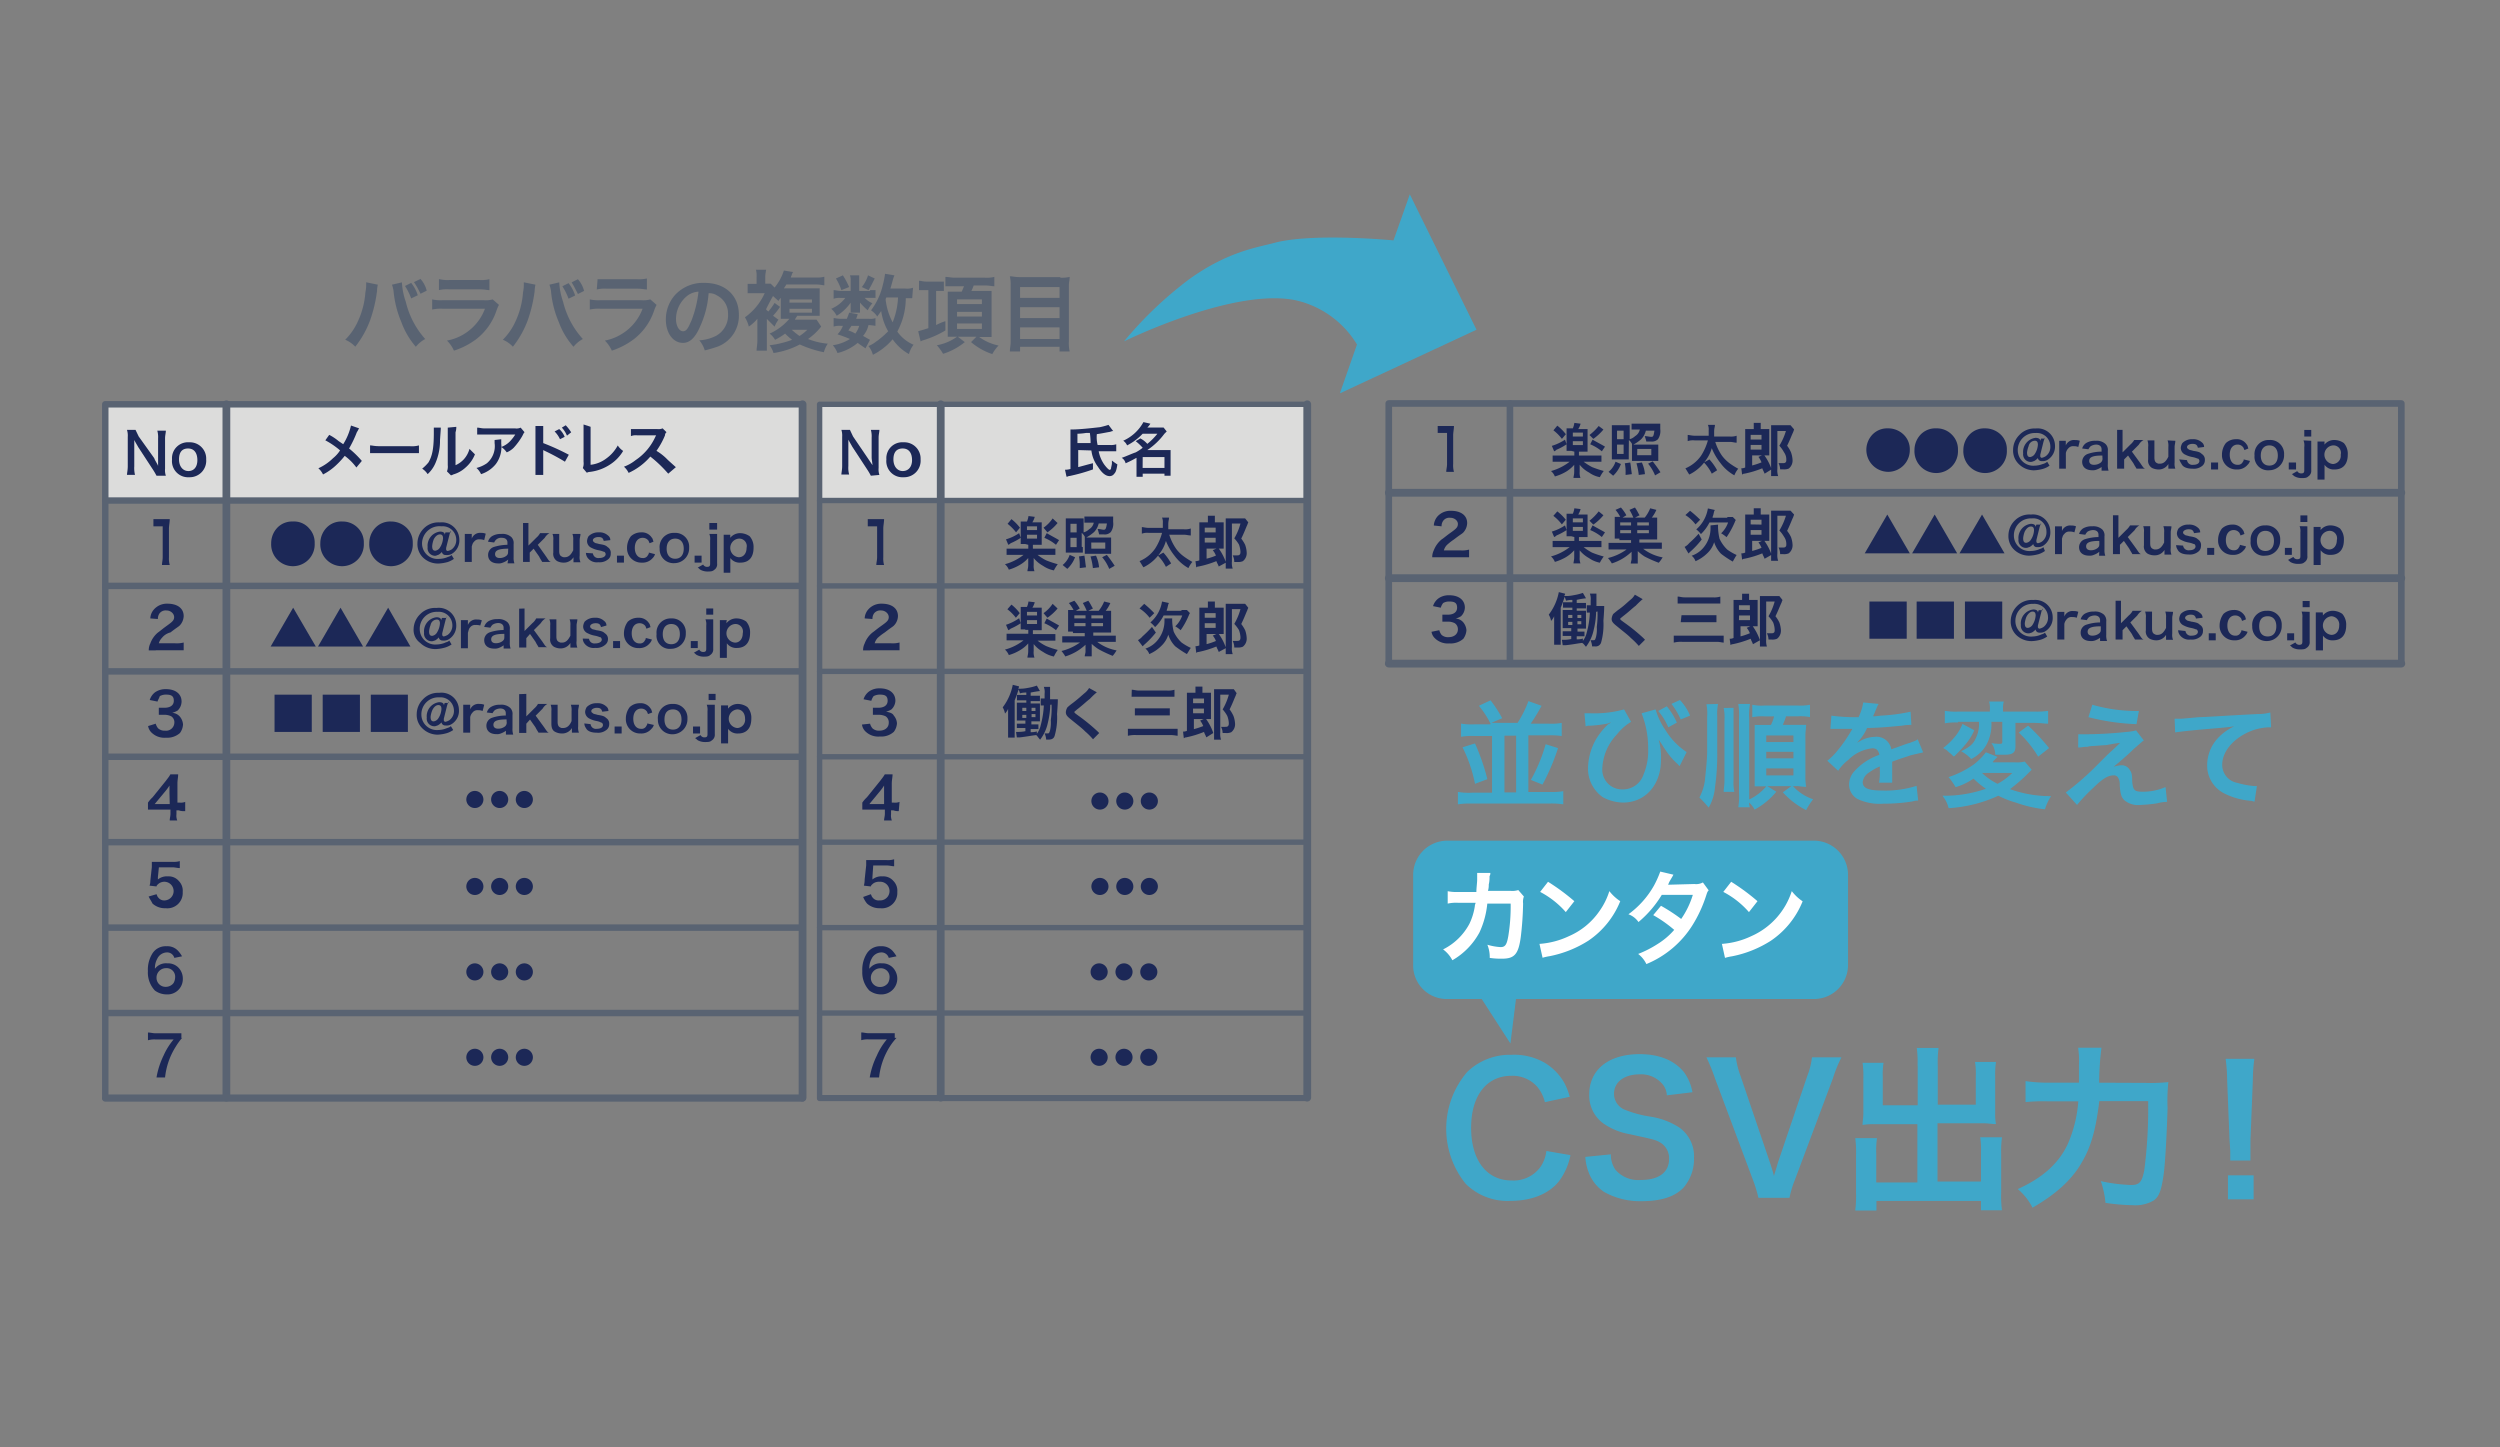 <svg xmlns="http://www.w3.org/2000/svg" viewBox="0 0 380 220"><rect x="0" y="0" width="380" height="220" fill="#808080" stroke="none"/><defs><style>.cls-1{fill:#dcdcdb;}.cls-11,.cls-14,.cls-2,.cls-3,.cls-4,.cls-8,.cls-9{fill:none;}.cls-11,.cls-2,.cls-3,.cls-4,.cls-8,.cls-9{stroke:#596372;}.cls-11,.cls-2,.cls-4,.cls-8,.cls-9{stroke-linecap:round;stroke-linejoin:round;}.cls-2{stroke-width:0.98px;}.cls-12,.cls-3{stroke-miterlimit:10;}.cls-3{stroke-width:0.35px;}.cls-12,.cls-4{stroke-width:1.18px;}.cls-5{isolation:isolate;}.cls-6{fill:#1c2857;}.cls-7{fill:#596372;}.cls-8{stroke-width:1.01px;}.cls-9{stroke-width:1.01px;}.cls-10,.cls-12{fill:#3fa7c9;}.cls-11{stroke-width:0.82px;}.cls-12{stroke:#3fa7c9;}.cls-13{fill:#fff;}</style></defs><title>img-case18</title><g id="レイヤー_2" data-name="レイヤー 2"><g id="レイヤー_2-2" data-name="レイヤー 2"><g id="レイヤー_1-2" data-name="レイヤー 1"><rect class="cls-1" x="16" y="61.45" width="105.99" height="14.4"/><line class="cls-2" x1="16" y1="76.08" x2="121.99" y2="76.08"/><line class="cls-3" x1="16" y1="61.45" x2="121.99" y2="61.45"/><line class="cls-2" x1="16" y1="89.06" x2="121.99" y2="89.06"/><line class="cls-4" x1="34.41" y1="61.45" x2="34.41" y2="166.84"/><line class="cls-4" x1="121.99" y1="61.45" x2="121.99" y2="166.84"/><g class="cls-5"><path class="cls-6" d="M23.79,72.31a10.67,10.67,0,0,0-.59-1L21,67.94c-.12-.24-.36-.59-.59-1.06v4a4.35,4.35,0,0,0,.11,1.3H19.3c0-.24.12-.71.12-1.3V66.4a2.89,2.89,0,0,0-.12-1.06h1.3l.48,1,2.36,3.3c.11.35.47.83.59,1.18V66.64a3.57,3.57,0,0,0-.12-1.18h1.3c0,.35-.12.71-.12,1.18v4.6a2.61,2.61,0,0,0,.12,1.07Z"/><path class="cls-6" d="M26.15,69.83a2.42,2.42,0,0,1,2.6-2.6,2.48,2.48,0,0,1,2.59,2.6,2.51,2.51,0,0,1-2.59,2.71A2.45,2.45,0,0,1,26.15,69.83Zm1.06,0c0,1.06.59,1.77,1.42,1.77S30,71,30,69.94s-.47-1.77-1.41-1.77S27.21,68.76,27.21,69.83Z"/></g><g class="cls-5"><path class="cls-6" d="M54.59,65.11c-.11.11-.11.23-.35.59a17.3,17.3,0,0,1-1.18,2.47A14.64,14.64,0,0,1,55,70.06l-.83,1a8.21,8.21,0,0,0-1.77-1.77,12.83,12.83,0,0,1-1.3,1.41,8.71,8.71,0,0,1-2,1.42,2.92,2.92,0,0,0-.71-.94,7.76,7.76,0,0,0,2.24-1.54,5,5,0,0,0,1.06-1.18,12.06,12.06,0,0,0-2.24-1.53l.59-.83a7.58,7.58,0,0,1,1.42.94l.71.48a9.2,9.2,0,0,0,1.18-2.84Z"/><path class="cls-6" d="M56.25,67.7c.35,0,.59.12,1.41.12h4.61a4,4,0,0,0,1.41-.12v1.18H56.25Z"/><path class="cls-6" d="M67,65c0,.23,0,.23-.12,1.89a8.51,8.51,0,0,1-.71,3.54A4.84,4.84,0,0,1,65,72.07a2.71,2.71,0,0,0-.83-.83,7.05,7.05,0,0,0,.95-.94c.59-1,.82-2.13.82-4.49V65Zm2.36-.12a2.65,2.65,0,0,1-.12.83v5a3.73,3.73,0,0,0,1.3-.94,3.83,3.83,0,0,0,.82-1.54l.83.83a5.14,5.14,0,0,1-1.42,2,4.63,4.63,0,0,1-1.88,1.06c-.24.12-.24.12-.36.12l-.59-.59a2,2,0,0,0,.12-.95V65Z"/><path class="cls-6" d="M76.19,66.76v.71a4.32,4.32,0,0,1-.82,3.06,4.72,4.72,0,0,1-2.25,1.54,2.76,2.76,0,0,0-.7-.94A4.84,4.84,0,0,0,74,70.42a3.4,3.4,0,0,0,1.18-3.07v-.47l1.06-.12Zm3.54-1.06c-.11.11-.11.11-.35.59a10,10,0,0,1-1.3,1.77,3.26,3.26,0,0,1-1.06.7,2.81,2.81,0,0,0-.83-.82,3.47,3.47,0,0,0,1.3-.83,6.4,6.4,0,0,0,.83-1.06H72.53V65c.36,0,.59.12,1.18.12h4.61a1.46,1.46,0,0,0,.82-.12Z"/><path class="cls-6" d="M81.39,72.07V64.75h1.18v2.6a36.06,36.06,0,0,1,3.89,1.77l-.59,1.06a31.67,31.67,0,0,0-3.07-1.65l-.23-.12v3.78H81.39ZM85,65.22a3,3,0,0,1,.83,1.18l-.71.36a4.15,4.15,0,0,0-.82-1.18Zm1.18,1A4.15,4.15,0,0,0,85.4,65l.59-.36a7,7,0,0,1,.83,1.07Z"/><path class="cls-6" d="M89.77,64.87v5.78a4.8,4.8,0,0,0,2.36-.94,5.86,5.86,0,0,0,1.77-2,2.81,2.81,0,0,0,.82.83,6.2,6.2,0,0,1-1.89,2,7.11,7.11,0,0,1-3.18,1.19c-.24,0-.36.11-.47.11l-.59-.7a1.93,1.93,0,0,0,.11-.95V64.52Z"/><path class="cls-6" d="M101.57,72a19.27,19.27,0,0,0-2.72-2.6,9.58,9.58,0,0,1-3.3,2.48,2.92,2.92,0,0,0-.71-.94,6.39,6.39,0,0,0,1.77-1,8.46,8.46,0,0,0,3-3.54l.12-.23H96.85a2,2,0,0,0-.95.12V65.22h4a1.58,1.58,0,0,0,.82-.11l.59.59a.58.58,0,0,0-.23.47,11.69,11.69,0,0,1-1.3,2.36,7.82,7.82,0,0,1,1.65,1.3c.24.23.24.23,1.3,1.18Z"/></g><g class="cls-5"><path class="cls-7" d="M57.43,43.27a4.51,4.51,0,0,0-.12.95,21.25,21.25,0,0,1-1.06,4.48,14.61,14.61,0,0,1-2.25,4,4.4,4.4,0,0,0-1.53-1.06,9.23,9.23,0,0,0,1.89-2.71,12.59,12.59,0,0,0,1.18-4.49,5.69,5.69,0,0,0,.12-1.3v-.23Zm3.66-.35a10.55,10.55,0,0,0,.59,2.95,13,13,0,0,0,2.95,5.66,4.66,4.66,0,0,0-1.42,1.18A11.93,11.93,0,0,1,61,48.94a15.51,15.51,0,0,1-1.18-4.72,5.28,5.28,0,0,0-.24-.95ZM62.5,43a5.77,5.77,0,0,1,1,1.88l-1,.48a9.26,9.26,0,0,0-.94-1.89Zm1.42,1.65c-.36-.71-.59-1.18-1-1.77l1-.48a4.28,4.28,0,0,1,.94,1.78Z"/><path class="cls-7" d="M75.84,46.34a5.68,5.68,0,0,0-.36.83,9.17,9.17,0,0,1-3.06,4.36A11.43,11.43,0,0,1,69,53.3a5,5,0,0,0-1.06-1.53A7.66,7.66,0,0,0,71.59,50a7.54,7.54,0,0,0,2.12-3.07H67.34a6.13,6.13,0,0,0-1.65.12V45.51a6.13,6.13,0,0,0,1.65.12h6.14a4,4,0,0,0,1.41-.12Zm-9-3.9a5.22,5.22,0,0,0,1.53.12h4.49a5.22,5.22,0,0,0,1.53-.12V44.1c-.35,0-.71-.12-1.53-.12h-4.6a5.26,5.26,0,0,0-1.54.12V42.44Z"/><path class="cls-7" d="M81.39,43.27a4.51,4.51,0,0,0-.12.95,21.25,21.25,0,0,1-1.06,4.48,14.61,14.61,0,0,1-2.25,4,4.4,4.4,0,0,0-1.53-1.06,9.42,9.42,0,0,0,1.89-2.71,12.59,12.59,0,0,0,1.18-4.49,5.69,5.69,0,0,0,.12-1.3v-.23ZM85,42.92a10.92,10.92,0,0,0,.59,2.95,13,13,0,0,0,3,5.66,4.66,4.66,0,0,0-1.42,1.18,11.75,11.75,0,0,1-2.24-3.77,15.23,15.23,0,0,1-1.18-4.72,5.28,5.28,0,0,0-.24-.95Zm1.42.12a5.77,5.77,0,0,1,1,1.88l-1,.48a9.8,9.8,0,0,0-.94-1.89Zm1.42,1.65c-.36-.71-.59-1.18-.95-1.77l.95-.48a4.28,4.28,0,0,1,.94,1.78Z"/><path class="cls-7" d="M99.8,46.34a5.68,5.68,0,0,0-.36.83,9.17,9.17,0,0,1-3.06,4.36A11.55,11.55,0,0,1,93,53.3a5,5,0,0,0-1.06-1.53A7.71,7.71,0,0,0,95.55,50a7.54,7.54,0,0,0,2.12-3.07H91.3a6.13,6.13,0,0,0-1.65.12V45.51a6.13,6.13,0,0,0,1.65.12h6.14a4,4,0,0,0,1.41-.12Zm-9-3.9h6a5.68,5.68,0,0,0,1.53-.11V44c-.35,0-.71-.12-1.53-.12H92.24a5.22,5.22,0,0,0-1.53.12l.12-1.54Z"/><path class="cls-7" d="M106.41,49.64c-.71,1.66-1.54,2.48-2.6,2.48-1.53,0-2.6-1.53-2.6-3.54a5.58,5.58,0,0,1,1.42-3.77A5.79,5.79,0,0,1,107.12,43c3.06,0,5.19,1.88,5.19,4.83a5,5,0,0,1-3.19,4.84,19.31,19.31,0,0,1-2,.59,4,4,0,0,0-.83-1.53,6.36,6.36,0,0,0,2.6-.71,3.54,3.54,0,0,0,1.77-3.3A3.05,3.05,0,0,0,109,44.92a2.13,2.13,0,0,0-1.29-.35A14.59,14.59,0,0,1,106.41,49.64Zm-1.89-4.72a4.55,4.55,0,0,0-1.77,3.54c0,1.07.47,1.89,1.06,1.89s.83-.59,1.3-1.65a17.05,17.05,0,0,0,1.06-4.37A3.16,3.16,0,0,0,104.52,44.92Z"/><path class="cls-7" d="M124.82,49.64a9.42,9.42,0,0,1-2,1.89,10.72,10.72,0,0,0,3,.71,4.23,4.23,0,0,0-.59,1.3,17.07,17.07,0,0,1-3.66-1.18,12.36,12.36,0,0,1-4,1.3,3.58,3.58,0,0,0-.59-1.18,14.77,14.77,0,0,0,3.42-.83,9.16,9.16,0,0,1-1.06-.94,10.52,10.52,0,0,1-1.53.94,3.13,3.13,0,0,0-.83-.94,8.43,8.43,0,0,0,3-2.25h-1.3V45.28a1.78,1.78,0,0,0-.35.47L117.5,45c-.35.59-.71,1.3-1.06,2,.12.23.24.23.35.35a11.25,11.25,0,0,0,.95-1.3l.82.59A9.45,9.45,0,0,1,117.5,48c.36.24.47.36.83.59a4.33,4.33,0,0,0-.59,1.06l-1.18-1.18V53.3H115c0-.35.12-.94.12-1.53V48.46a6.09,6.09,0,0,1-1.3,1.18,5,5,0,0,0-.59-1.41,9,9,0,0,0,3-3.66h-2.59V43.15H115V42.09A3.2,3.2,0,0,0,114.9,41h1.54c0,.23-.12.59-.12,1.06v1.06h.83l.59.59a8,8,0,0,0,1.41-2.59l1.42.23c-.12.12-.12.12-.24.47,0,.12-.11.12-.11.36H124a4,4,0,0,0,1.3-.12v1.3c-.35,0-.59-.12-1.3-.12h-4.48c-.12.24-.24.36-.36.59h5.43V48h-3.42c-.12.24-.24.36-.35.59h3.3ZM120,46h3.42v-.48H120Zm0,1.53h3.42v-.59H120Zm.35,2.6a11.06,11.06,0,0,0,1.18.94,7.59,7.59,0,0,0,1.18-.94Z"/><path class="cls-7" d="M132.25,44.1h.83v1.18h-1.65a3.73,3.73,0,0,0,1.18.82,4,4,0,0,0-.71,1.07A10.81,10.81,0,0,1,130.72,46v1.53H129.3V46a6.91,6.91,0,0,1-2.12,2,3.62,3.62,0,0,0-.83-1.06,5.26,5.26,0,0,0,2.13-1.65h-.71a2.56,2.56,0,0,0-1.06.12V44.1c.35,0,.59.12,1.06.12h1.53V42.68a1.9,1.9,0,0,0-.11-.83h1.41v2.37h1.65V44.1Zm-.7,8.85c-.48-.35-.71-.47-1.18-.83a7.45,7.45,0,0,1-3.07,1.54,4.08,4.08,0,0,0-.71-1.18,6.78,6.78,0,0,0,2.6-.95,18.89,18.89,0,0,0-1.89-.71,3.87,3.87,0,0,0,.82-1.29h-.35a3.11,3.11,0,0,0-1.06.11V48.35c.23,0,.59.11,1.06.11h.94a7.82,7.82,0,0,0,.36-.94l1.3.24a4.64,4.64,0,0,1-.24.7h2a2.16,2.16,0,0,0,.94-.11v1.18a9.07,9.07,0,0,0-1.06-.12,3.73,3.73,0,0,1-.83,1.65c.47.24.59.35,1.06.59Zm-3.43-11.1a12.83,12.83,0,0,1,.95,1.78l-1.18.47a8,8,0,0,0-.83-1.77Zm1.3,7.68-.47.7a4.49,4.49,0,0,1,1.06.48,3.73,3.73,0,0,0,.59-1.18Zm3.54-7.2c-.47.94-.59,1.18-.94,1.77L131,43.63a5.26,5.26,0,0,0,.94-1.78Zm5.67,3h-.95a10.68,10.68,0,0,1-1.29,5.07,5.75,5.75,0,0,0,2.47,2,3.93,3.93,0,0,0-.7,1.42,7.45,7.45,0,0,1-2.48-2.25,9.61,9.61,0,0,1-3,2.36A3.51,3.51,0,0,0,132,52.6a4.14,4.14,0,0,0,1.06-.6A12.42,12.42,0,0,0,135,50.35a8.47,8.47,0,0,1-1.06-3.07c-.24.36-.36.48-.59.83a3.54,3.54,0,0,0-.95-.94,10.22,10.22,0,0,0,1.77-3.78,15.42,15.42,0,0,0,.36-1.77l1.41.23c0,.12-.11.24-.23.71s-.24.83-.36,1.3h2.25a2.92,2.92,0,0,0,1.18-.12l-.12,1.54Zm-3.9-.12c-.11.24-.11.24-.11.35a9.67,9.67,0,0,0,1.06,3.43,11.13,11.13,0,0,0,.82-3.78Z"/><path class="cls-7" d="M140.63,44.1h-.94V42.68c.35,0,.59.12,1.06.12h2.72v1.42h-1.18v5.19a7.58,7.58,0,0,1,1.41-.59v1.41a15.12,15.12,0,0,1-3.54,1.54l-.23.12-.36-1.54c.36-.12.83-.23,1.54-.47V44.1Zm4.49-.59H143.7V42.09c.48,0,.83.12,1.42.12h4.6a4.8,4.8,0,0,0,1.42-.12v1.42c-.36,0-.83-.12-1.42-.12H148a6.29,6.29,0,0,1-.35.83h3.07v7h-1.89a7.66,7.66,0,0,0,2.95,1.3,6.08,6.08,0,0,0-.95,1.3A9.62,9.62,0,0,1,147.6,52l.82-.82h-2.83l1.06.82a9.87,9.87,0,0,1-3.3,1.78,7.45,7.45,0,0,0-.95-1.3,7.49,7.49,0,0,0,3.07-1.3h-1.41V44.33h2.12c.12-.23.24-.59.36-.82Zm.35,2.71h3.78v-.71h-3.78Zm0,1.89h3.78V47.4h-3.78Zm0,1.89h3.78v-.83h-3.78Z"/><path class="cls-7" d="M161.17,42.21a5.26,5.26,0,0,0,1.42-.12c0,.47-.12.83-.12,1.3v8.5a5.63,5.63,0,0,0,.12,1.53h-1.54v-.71h-6v.71H153.5c0-.47.12-.94.12-1.42V43.39A5.68,5.68,0,0,0,153.5,42c.47,0,.83.12,1.42.12h6.25Zm-.12,3.07V43.63h-6v1.65Zm-6,3.07h6V46.69h-6Zm0,3.18h6V49.76h-6Z"/></g><g class="cls-5"><path class="cls-6" d="M24.62,85.88c0-.36.11-.71.11-1.18V80H23.32V78.91H25.8c0,.48-.12,1-.12,1.42V84.7a3.6,3.6,0,0,0,.12,1.18Z"/></g><g class="cls-5"><path class="cls-6" d="M47,80.33a3.12,3.12,0,0,1,.83,2.24,3.31,3.31,0,1,1-6.61,0,3.4,3.4,0,0,1,1.06-2.48,3.11,3.11,0,0,1,2.24-.82A3,3,0,0,1,47,80.33Z"/><path class="cls-6" d="M54.48,80.33a3.11,3.11,0,0,1,.82,2.24,3.31,3.31,0,1,1-6.61,0,3.41,3.41,0,0,1,1.07-2.48A3.1,3.1,0,0,1,52,79.27,3.22,3.22,0,0,1,54.48,80.33Z"/><path class="cls-6" d="M61.91,80.33a3.12,3.12,0,0,1,.83,2.24,3.31,3.31,0,1,1-6.61,0,3.4,3.4,0,0,1,1.06-2.48,3.11,3.11,0,0,1,2.24-.82A3.38,3.38,0,0,1,61.91,80.33Z"/><path class="cls-6" d="M68.52,80.69a3.81,3.81,0,0,0-.23.7l-.48,1.89v.24a.25.25,0,0,0,.24.23,1.91,1.91,0,0,0,.59-.23A1.78,1.78,0,0,0,69.35,82a2.06,2.06,0,0,0-2.25-2,2.65,2.65,0,0,0-2.95,2.59,2.36,2.36,0,0,0,2.6,2.36,3.44,3.44,0,0,0,1.18-.23c.24-.12.47-.12.71-.36l.35.59a3.49,3.49,0,0,1-.94.48,6.37,6.37,0,0,1-1.42.23,3.3,3.3,0,0,1-2.36-.94,2.85,2.85,0,0,1-.82-2.13,3.23,3.23,0,0,1,.94-2.24,3.11,3.11,0,0,1,2.48-.94A2.65,2.65,0,0,1,69.82,82a2.38,2.38,0,0,1-1.06,2.13,1.46,1.46,0,0,1-1,.23.54.54,0,0,1-.59-.47h0a1.77,1.77,0,0,1-.59.47c-.12,0-.23.12-.47.12A1.15,1.15,0,0,1,65,83.16a2.16,2.16,0,0,1,1.89-2.36c.35,0,.71.12.71.48l.11-.36h.83v-.23ZM65.92,82a4,4,0,0,0-.23,1c0,.47.12.71.47.71a1,1,0,0,0,.71-.48,2.92,2.92,0,0,0,.47-1.41c0-.36-.12-.59-.47-.59S66.16,81.51,65.92,82Z"/><path class="cls-6" d="M73.6,82.1a1.76,1.76,0,0,0-.71-.12.92.92,0,0,0-.83.36c-.23.23-.23.35-.35.71v2.36H70.65V81.16h1.06v.71A1.33,1.33,0,0,1,73.12,81a1.72,1.72,0,0,1,.71.12Z"/><path class="cls-6" d="M77.25,85.05a2.65,2.65,0,0,1-.82.47,1.48,1.48,0,0,1-.71.12c-.94,0-1.53-.47-1.53-1.3A1.28,1.28,0,0,1,75,83.16a7.29,7.29,0,0,1,2.13-.35v-.35c0-.48-.36-.71-.83-.71a1.11,1.11,0,0,0-1.18.71l-.94-.12a1.48,1.48,0,0,1,.59-.83,2.54,2.54,0,0,1,1.41-.35,2,2,0,0,1,1.54.47,1.29,1.29,0,0,1,.35,1.06v2a2.54,2.54,0,0,0,.12.94H77.14l.11-.59Zm0-1.65c-1.41,0-2,.24-2,.83,0,.35.23.59.71.59A1.64,1.64,0,0,0,77,84.46c.23-.23.23-.35.23-.71Z"/><path class="cls-6" d="M80.32,79.5v3.43l1.18-1.18a2.38,2.38,0,0,0,.59-.71h1.42a2,2,0,0,0-.71.71l-1.06,1.06L83,84.58c.47.71.47.71.71.83h-1.3c-.12-.24-.24-.36-.47-.83l-.83-1.18-.59.59v1.42H79.5V79.5Z"/><path class="cls-6" d="M88.23,81.16c0,.35-.12.59-.12.94v2.36a2,2,0,0,0,.12,1H87.17V84.7a1.72,1.72,0,0,1-1.54.82,2.21,2.21,0,0,1-.94-.23A1.29,1.29,0,0,1,84.1,84V82.1a2,2,0,0,0-.12-.94H85v2.59c0,.48.12.71.36.83s.23.12.47.12c.59,0,.95-.36,1.3-1.06V82.1a2.24,2.24,0,0,0-.12-.94Z"/><path class="cls-6" d="M90.12,84.11a.82.82,0,0,0,.94.71c.59,0,1-.24,1-.59,0-.12-.12-.36-.24-.36s-.23-.12-.82-.23a3.64,3.64,0,0,1-1.07-.36,1.12,1.12,0,0,1-.7-1.06,1.65,1.65,0,0,1,.23-.71A2.07,2.07,0,0,1,91,80.92a1.88,1.88,0,0,1,1.41.47.85.85,0,0,1,.36.71l-1,.12c-.12-.47-.35-.59-.82-.59s-.83.24-.83.47.12.24.24.36.35.11.7.23c.83.12,1.07.24,1.3.47a1,1,0,0,1,.47,1,1,1,0,0,1-.35.82,2,2,0,0,1-1.53.48,1.73,1.73,0,0,1-1.66-.71,1.36,1.36,0,0,1-.23-.71Z"/><path class="cls-6" d="M93.78,85.52V84.46h1.06v1.06Z"/><path class="cls-6" d="M98.74,82.57c-.12-.23-.12-.35-.24-.47a1.09,1.09,0,0,0-.83-.35c-.7,0-1.18.59-1.18,1.53s.48,1.54,1.18,1.54a.79.79,0,0,0,.83-.48.41.41,0,0,0,.12-.35l.94.24a1.3,1.3,0,0,1-.35.59,2,2,0,0,1-1.65.7,2.17,2.17,0,0,1-2.25-2.24,2.91,2.91,0,0,1,.59-1.77,2.29,2.29,0,0,1,1.54-.59,1.78,1.78,0,0,1,1.65.83c.12.12.12.23.24.59Z"/><path class="cls-6" d="M100.27,83.4A2.14,2.14,0,0,1,102.51,81a2.1,2.1,0,0,1,2.24,2.24,2.26,2.26,0,0,1-2.24,2.36A2.1,2.1,0,0,1,100.27,83.4Zm1.06,0c0,.94.47,1.53,1.3,1.53s1.3-.59,1.3-1.53-.47-1.53-1.3-1.53S101.33,82.46,101.33,83.4Z"/><path class="cls-6" d="M105.58,85.52V84.46h1.06v1.06Z"/><path class="cls-6" d="M109,81.16v4.48a1,1,0,0,1-.47,1c-.23.23-.59.23-1.06.23a2.32,2.32,0,0,1-.94-.23c-.24-.12-.24-.24-.48-.36l.83-.47a.64.64,0,0,0,.59.35c.35,0,.47-.11.47-.47V82.1a2,2,0,0,0-.12-.94Zm0-1.66v1h-1.18v-1Z"/><path class="cls-6" d="M111,81.51v.24a1.91,1.91,0,0,1,1.53-.71,2.58,2.58,0,0,1,1.42.47,2.48,2.48,0,0,1,.59,1.77c0,1.42-.71,2.24-2,2.24a1.75,1.75,0,0,1-1.53-.7v2.24H110V81.28H111Zm1.3.36a1.42,1.42,0,0,0,0,2.83c.71,0,1.18-.59,1.18-1.42A1.14,1.14,0,0,0,112.31,81.87Z"/></g><g class="cls-5"><path class="cls-6" d="M155.86,82.69h-.71V79.27h.95a3.3,3.3,0,0,0,.23-.83l.95.12a2.91,2.91,0,0,1-.36.83h1.42v3.42H157v.59h3.42v.94h-2.71a7.46,7.46,0,0,0,1.3.83,15.18,15.18,0,0,0,1.77.59,5.67,5.67,0,0,0-.59.94,4.38,4.38,0,0,1-1.66-.7,4.76,4.76,0,0,1-1.41-1.18v1.06a2.24,2.24,0,0,0,.12.94h-1.07c0-.23.12-.47.12-.94V84.82a5.1,5.1,0,0,1-1.3,1.06,7.27,7.27,0,0,1-1.65.71,2.1,2.1,0,0,0-.59-.83,7.81,7.81,0,0,0,2.83-1.42H153V83.4h3.3v-.59l-.47-.12Zm-.71-.94a8.81,8.81,0,0,1-1.53.82.92.92,0,0,1-.36.24l-.35-.83a7.24,7.24,0,0,0,2-.94Zm-1.41-2.84a6.9,6.9,0,0,1,1.29,1.3l-.59.71a6.9,6.9,0,0,0-1.29-1.3Zm2.36,1.66h1.53V80H156.1Zm0,1.3h1.53v-.59H156.1Zm3-.83c.82.47,1.29.71,1.88,1.06l-.47.71a6.92,6.92,0,0,0-1.77-1.06Zm1.65-1.54a7.63,7.63,0,0,1-1.54,1.42l-.59-.71A5.29,5.29,0,0,0,160,78.8Z"/><path class="cls-6" d="M161.52,85.88a3.36,3.36,0,0,0,1.07-1.54l.82.36a4.67,4.67,0,0,1-1.18,1.77Zm3.07-2.72V84H162V78.8h2.71v2.12a1.88,1.88,0,0,0,.83-.47,1.49,1.49,0,0,0,.71-1h-1.42v-.94h4.37v.83a2.17,2.17,0,0,1-.36,1.53,1.25,1.25,0,0,1-1.06.36h-.71c-.12-.48-.12-.48-.23-.83.35,0,.7.12.94.12s.35-.12.47-.95H167a2.76,2.76,0,0,1-.7,1.3,6.51,6.51,0,0,1-1.18.83h3.77v2.48h-4v-2.6a2.21,2.21,0,0,0-.47-.59v2.12Zm-1.88-2.24h.94v-1.3h-.94Zm0,2.24h.94V81.75h-.94Zm1.41,3.19V86a6.13,6.13,0,0,0-.12-1.42l.83-.12c.12.71.12,1,.24,1.77Zm2,0a9.27,9.27,0,0,0-.36-1.77l.83-.12a5.39,5.39,0,0,1,.47,1.77Zm-.24-2.95H168v-.94h-2.13Zm2.72,3.07a6.31,6.31,0,0,0-1.07-1.77l.71-.36A19.87,19.87,0,0,1,169.43,86Z"/><path class="cls-6" d="M177.69,81.16a7.83,7.83,0,0,0,1.07,2.24,5.28,5.28,0,0,0,1.18,1.18,12.86,12.86,0,0,0,1.3.83,4.11,4.11,0,0,0-.6.94,6.73,6.73,0,0,1-2.12-1.89,8.68,8.68,0,0,1-1.3-2.24,5.59,5.59,0,0,1-.94,1.89,6.43,6.43,0,0,1-2.48,2.12c-.24-.35-.35-.59-.59-.94a5.4,5.4,0,0,0,2.36-1.89A8.37,8.37,0,0,0,176.63,81h-2a2.34,2.34,0,0,0-1.07.12v-1c.24,0,.59.12,1.07.12h2.12V79.5a1.69,1.69,0,0,0-.12-.82h1.06c0,.35-.11.47-.11,1.06v.71h2.36a2.58,2.58,0,0,0,1.06-.12v1.06c-.36,0-.59-.11-1.06-.11h-2.25v-.12Zm-.47,5A6.7,6.7,0,0,0,176,84.46l.83-.47a8.64,8.64,0,0,1,1.18,1.65Z"/><path class="cls-6" d="M185.25,86.11c-.12-.35-.24-.47-.36-.82a14.49,14.49,0,0,1-2.71.82c-.24,0-.24.12-.35.12l-.12-.94a1.29,1.29,0,0,0,.59-.12V79.39h1.3v-1h1.06v1H186v4h-2.6v1.53a8.67,8.67,0,0,0,1.42-.47,2.92,2.92,0,0,0-.48-.82l.83-.36a8.15,8.15,0,0,1,1.18,2.24Zm-.47-5.19v-.71h-1.66v.71Zm-1.66,1.54h1.66v-.71h-1.66Zm6.61-3.07c0,.11-.12.23-.12.35-.23.47-.47,1.18-.94,2.13a5.42,5.42,0,0,1,.59.94A4.13,4.13,0,0,1,189.5,84a1.54,1.54,0,0,1-.59,1.3,1.76,1.76,0,0,1-.83.12h-.47a2.21,2.21,0,0,0-.24-1h.47c.36,0,.48,0,.59-.12s.12-.23.12-.47a3.67,3.67,0,0,0-.23-1.06,5.28,5.28,0,0,0-.71-.94,9,9,0,0,0,.94-2.25h-1.3v5.79a2.58,2.58,0,0,0,.12,1.06h-1.06V78.8h2.95Z"/></g><line class="cls-2" x1="16" y1="102.05" x2="121.99" y2="102.05"/><g class="cls-5"><path class="cls-6" d="M23.67,98.86H22.61a2.3,2.3,0,0,1,.24-1.06A3.84,3.84,0,0,1,24,96.15c.35-.24.59-.48,1.41-1.07s1.06-.82,1.06-1.29-.47-1-1.18-1a1.16,1.16,0,0,0-1.06.47,1.39,1.39,0,0,0-.23.83L22.85,94a2.15,2.15,0,0,1,.59-1.41,2.61,2.61,0,0,1,2-.83c1.54,0,2.48.71,2.48,1.89a2.18,2.18,0,0,1-.59,1.41c-.24.24-.35.24-1.42,1.07a2.38,2.38,0,0,0-1.29.82,1.9,1.9,0,0,0-.48.83h2.48a4,4,0,0,0,1.3-.12v1.18H23.67Z"/></g><g class="cls-5"><path class="cls-6" d="M48,98.27H41.14l3.42-5.9Z"/><path class="cls-6" d="M55.18,98.27H48.34l3.42-5.9Z"/><path class="cls-6" d="M62.38,98.27H55.54L59,92.37Z"/><path class="cls-6" d="M67.93,93.67a4.44,4.44,0,0,0-.24.71l-.47,1.88v.24a.26.26,0,0,0,.24.24,2,2,0,0,0,.59-.24A1.76,1.76,0,0,0,68.76,95a2.06,2.06,0,0,0-2.25-2,2.57,2.57,0,0,0-2.71,2.6,2.36,2.36,0,0,0,2.6,2.36,3.48,3.48,0,0,0,1.18-.24c.23-.12.47-.12.71-.35l.35.59a3.65,3.65,0,0,1-1,.47,5.77,5.77,0,0,1-1.41.23,3.28,3.28,0,0,1-2.36-.94,2.42,2.42,0,0,1-1-2.12,3.24,3.24,0,0,1,1-2.25,3.14,3.14,0,0,1,2.48-.94A2.65,2.65,0,0,1,69.35,95a2.39,2.39,0,0,1-1.06,2.12,1.43,1.43,0,0,1-1,.24.55.55,0,0,1-.59-.48h0a2.08,2.08,0,0,1-.59.48c-.12,0-.24.11-.47.11a1.15,1.15,0,0,1-1.18-1.29,2.15,2.15,0,0,1,1.89-2.36c.35,0,.7.11.7.47l.12-.36h.71v-.23ZM65.45,95a3.43,3.43,0,0,0-.23.94c0,.47.11.71.47.71a1,1,0,0,0,.71-.47,3,3,0,0,0,.47-1.42c0-.35-.12-.59-.47-.59A1,1,0,0,0,65.45,95Z"/><path class="cls-6" d="M73,95.08A1.91,1.91,0,0,0,72.3,95a.91.91,0,0,0-.83.35c-.23.24-.23.47-.35.83v2.36H70.06V94.26h1.06V95a1.33,1.33,0,0,1,1.41-.83,1.72,1.72,0,0,1,.71.12Z"/><path class="cls-6" d="M76.66,98a2.92,2.92,0,0,1-.82.48,1.6,1.6,0,0,1-.71.11c-.94,0-1.53-.47-1.53-1.29a1.26,1.26,0,0,1,.82-1.18,6.89,6.89,0,0,1,2.13-.36v-.35c0-.47-.36-.71-.83-.71a1.73,1.73,0,0,0-.83.24,1.62,1.62,0,0,0-.35.47l-.94-.12a1.48,1.48,0,0,1,.59-.83,2.54,2.54,0,0,1,1.41-.35,2,2,0,0,1,1.54.47,1.29,1.29,0,0,1,.35,1.06v2a2.54,2.54,0,0,0,.12.94H76.55V98Zm0-1.65c-1.41,0-2,.24-2,.83,0,.35.23.59.71.59a1.64,1.64,0,0,0,1.06-.36c.23-.23.23-.35.23-.7Z"/><path class="cls-6" d="M79.73,92.49v3.42l1.18-1.18A2.26,2.26,0,0,0,81.5,94h1.42a2.16,2.16,0,0,0-.71.71l-1.06,1.06,1.3,1.77c.47.71.47.71.71.83h-1.3c-.12-.24-.24-.36-.47-.83l-.83-1.18L80,97v1.42H78.91v-5.9Z"/><path class="cls-6" d="M87.76,94.14c0,.35-.12.59-.12.94v2.36a2,2,0,0,0,.12,1H86.7v-.71a1.74,1.74,0,0,1-1.54.83,2.17,2.17,0,0,1-.94-.24,1.29,1.29,0,0,1-.59-1.3V95.08a2,2,0,0,0-.12-.94h1.06v2.6c0,.47.12.7.36.82s.23.12.47.12c.59,0,.94-.35,1.3-1.06V95.08a2.26,2.26,0,0,0-.12-.94Z"/><path class="cls-6" d="M89.53,97.09a.82.82,0,0,0,.94.71c.59,0,1-.24,1-.59,0-.12-.12-.36-.24-.36s-.23-.11-.82-.23a3.64,3.64,0,0,1-1.07-.36,1.12,1.12,0,0,1-.7-1.06,1.69,1.69,0,0,1,.23-.71,2.07,2.07,0,0,1,1.54-.59,1.84,1.84,0,0,1,1.41.48.82.82,0,0,1,.36.7l-.83.24c-.12-.47-.35-.59-.83-.59s-.82.24-.82.47.12.24.23.36.36.11.71.23c.83.12,1.06.24,1.3.47a1,1,0,0,1,.47.95A1.07,1.07,0,0,1,92,98a2,2,0,0,1-1.54.48,1.72,1.72,0,0,1-1.65-.71,1.28,1.28,0,0,1-.23-.71Z"/><path class="cls-6" d="M93.19,98.51V97.44h1.06v1.07Z"/><path class="cls-6" d="M98.26,95.56c-.11-.24-.11-.36-.23-.48a1.09,1.09,0,0,0-.83-.35c-.71,0-1.18.59-1.18,1.53s.47,1.54,1.18,1.54a.8.8,0,0,0,.83-.47.44.44,0,0,0,.12-.36l.94.24a1.39,1.39,0,0,1-.35.59,2,2,0,0,1-1.66.71,2.17,2.17,0,0,1-2.24-2.25,3,3,0,0,1,.59-1.77A2.27,2.27,0,0,1,97,93.9a1.8,1.8,0,0,1,1.65.83c.12.12.12.24.23.59Z"/><path class="cls-6" d="M99.8,96.38A2.14,2.14,0,0,1,102,94a2.1,2.1,0,0,1,2.24,2.24A2.26,2.26,0,0,1,102,98.62,2,2,0,0,1,99.8,96.38Zm.94,0c0,1,.47,1.54,1.3,1.54s1.3-.59,1.3-1.54-.47-1.53-1.3-1.53S100.74,95.44,100.74,96.38Z"/><path class="cls-6" d="M105,98.51V97.44h1.06v1.07Z"/><path class="cls-6" d="M108.41,94.14v4.48a1,1,0,0,1-.47.95c-.23.24-.59.24-1.06.24a2.17,2.17,0,0,1-.94-.24c-.24-.12-.24-.24-.48-.35l.83-.48a.65.65,0,0,0,.59.36c.35,0,.47-.12.47-.48V95.08a2,2,0,0,0-.12-.94Zm0-1.65v.94h-1.06v-.94Z"/><path class="cls-6" d="M110.42,94.49v.24A1.91,1.91,0,0,1,112,94a2.58,2.58,0,0,1,1.42.47,2.48,2.48,0,0,1,.59,1.77c0,1.42-.71,2.25-2,2.25a1.76,1.76,0,0,1-1.53-.71V100h-1.06V94.26h1.06Zm1.3.36a1.42,1.42,0,0,0,0,2.83c.71,0,1.18-.59,1.18-1.42A1.14,1.14,0,0,0,111.72,94.85Z"/></g><g class="cls-5"><path class="cls-6" d="M155.86,95.67h-.71V92.25h.95a3.25,3.25,0,0,0,.23-.82l.95.11a2.78,2.78,0,0,1-.36.83h1.42v3.42H157v.59h3.42v1h-2.71a7.39,7.39,0,0,0,1.3.82,13.5,13.5,0,0,0,1.77.59,6.26,6.26,0,0,0-.59,1,4.54,4.54,0,0,1-1.66-.71,4.76,4.76,0,0,1-1.41-1.18v1.06a2.31,2.31,0,0,0,.12,1h-1.07c0-.24.12-.48.12-1V97.8a5.1,5.1,0,0,1-1.3,1.06,6.85,6.85,0,0,1-1.65.71,2.17,2.17,0,0,0-.59-.83,7.81,7.81,0,0,0,2.83-1.41H153v-1h3.3v-.59h-.47Zm-.71-.94a9.5,9.5,0,0,1-1.53.83,1.06,1.06,0,0,1-.36.23l-.35-.82a7.63,7.63,0,0,0,2-1Zm-1.41-2.83A6.61,6.61,0,0,1,155,93.2l-.59.7a6.54,6.54,0,0,0-1.29-1.29Zm2.36,1.65h1.53V93H156.1Zm0,1.3h1.53v-.59H156.1Zm3-.83c.82.47,1.29.71,1.88,1.06l-.47.71a7.21,7.21,0,0,0-1.77-1.06Zm1.65-1.53a7.53,7.53,0,0,1-1.54,1.41l-.59-.7A5.47,5.47,0,0,0,160,91.78Z"/><path class="cls-6" d="M163.06,96h-.71V92.72h.83a6,6,0,0,0-.71-1.06l.83-.35a6.23,6.23,0,0,1,.82,1.18l-.59.35h1.65a9.2,9.2,0,0,0-.59-1.18l.83-.35c.35.47.47.82.71,1.18l-.71.35H167a5.46,5.46,0,0,0,.83-1.41l.94.23a5.08,5.08,0,0,1-.7,1.18h.82v3.31h-2.71v.47h3.42v.94h-2.83a6.86,6.86,0,0,0,2.95,1.3,5.61,5.61,0,0,1-.59.83,18.47,18.47,0,0,1-2.13-1,6.74,6.74,0,0,1-1.06-.82v1.89h-1.06c0-.24.12-.48.12-.71V98a7.88,7.88,0,0,1-3.07,1.78,5.61,5.61,0,0,0-.59-.83,8,8,0,0,0,2.83-1.3h-2.71v-.94h3.42v-.48h-1.77Zm.24-2H165v-.47H163.3Zm0,1.18H165v-.47H163.3ZM165.89,94h1.77v-.47h-1.77Zm0,1.18h1.77v-.47h-1.77Z"/><path class="cls-6" d="M175.69,96.15A13.68,13.68,0,0,1,173.92,98l-.24.24-.71-.94a2.59,2.59,0,0,0,.71-.59,17.28,17.28,0,0,0,1.42-1.42Zm-1.77-4.37a16.52,16.52,0,0,1,1.53,1.42l-.71.7a5.81,5.81,0,0,0-1.53-1.41Zm4.25,2.12v.36A7.91,7.91,0,0,0,178.4,96a5.39,5.39,0,0,0,1.18,1.65,8,8,0,0,0,1.42.83c-.24.35-.36.59-.59.94a14.88,14.88,0,0,1-1.77-1.18,4.37,4.37,0,0,1-1.06-1.77,3.84,3.84,0,0,1-1,1.65,5.82,5.82,0,0,1-1.89,1.3,1.76,1.76,0,0,0-.59-.83,4,4,0,0,0,1.66-1.06A4.61,4.61,0,0,0,177,94.38V94h1.18V93.9Zm1.41-1.18h.83l.47.48c-.12.11-.12.23-.24.47a11.77,11.77,0,0,1-1.18,2.12,5.47,5.47,0,0,0-.82-.59,4,4,0,0,0,1.06-1.65h-2.83a6.32,6.32,0,0,1-1.3,1.77,4.32,4.32,0,0,0-.71-.71,5.31,5.31,0,0,0,1.77-3.18l1.06.23c-.11.12-.11.24-.23.71,0,.12-.12.24-.12.47h2.24v-.12Z"/><path class="cls-6" d="M185.25,99.1c-.12-.36-.24-.48-.36-.83a15.25,15.25,0,0,1-2.71.83c-.24,0-.24.12-.35.12l-.12-1a1.29,1.29,0,0,0,.59-.12V92.37h1.3v-.94h1.06v.94H186v4h-2.6v1.54a9.91,9.91,0,0,0,1.42-.48,2.92,2.92,0,0,0-.48-.82l.83-.36a8.07,8.07,0,0,1,1.18,2.25Zm-.47-5.2v-.7h-1.66v.7Zm-1.66,1.54h1.66v-.71h-1.66Zm6.61-3.07c0,.12-.12.24-.12.35-.23.48-.47,1.18-.94,2.13a5.83,5.83,0,0,1,.59.94A4.2,4.2,0,0,1,189.5,97a1.54,1.54,0,0,1-.59,1.3,1.76,1.76,0,0,1-.83.12h-.47a2.25,2.25,0,0,0-.24-1h.47c.36,0,.48,0,.59-.11s.12-.24.12-.48a3.74,3.74,0,0,0-.23-1.06,5.28,5.28,0,0,0-.71-.94,9.08,9.08,0,0,0,.94-2.24h-1.3v5.78a2.58,2.58,0,0,0,.12,1.06h-1.06V91.78h2.95Z"/></g><line class="cls-2" x1="16" y1="115.03" x2="121.99" y2="115.03"/><g class="cls-5"><path class="cls-6" d="M23.67,110a1.83,1.83,0,0,0,.36.7,1.42,1.42,0,0,0,1.06.36,1.25,1.25,0,0,0,1.41-1.18,1.07,1.07,0,0,0-.47-1,2.32,2.32,0,0,0-.94-.23h-.95v-1.07H25c.83,0,1.42-.35,1.42-1.06s-.36-.94-1.18-.94a1.93,1.93,0,0,0-.95.23c-.12.36-.23.48-.35.83l-1.18-.24a2.33,2.33,0,0,1,.82-1.18,2.77,2.77,0,0,1,1.66-.47c1.41,0,2.36.71,2.36,1.89A1.93,1.93,0,0,1,27,108a3,3,0,0,1-.83.35,1.65,1.65,0,0,1,1.18.59,2.09,2.09,0,0,1,.47,1.18,2.41,2.41,0,0,1-.47,1.3,2.89,2.89,0,0,1-2.12.71,2.78,2.78,0,0,1-2.25-.83,1.8,1.8,0,0,1-.47-.94Z"/></g><g class="cls-5"><path class="cls-6" d="M47.39,105.59v5.66H41.73v-5.66Z"/><path class="cls-6" d="M54.71,105.59v5.66H49.05v-5.66Z"/><path class="cls-6" d="M62,105.59v5.66H56.36v-5.66Z"/><path class="cls-6" d="M68.17,106.65a4.82,4.82,0,0,0-.24.71l-.47,1.89v.23a.26.26,0,0,0,.23.24,2,2,0,0,0,.6-.24A1.74,1.74,0,0,0,69,108a2.05,2.05,0,0,0-2.24-2,2.57,2.57,0,0,0-2.71,2.6,2.36,2.36,0,0,0,2.59,2.36,3.43,3.43,0,0,0,1.18-.24c.24-.11.48-.11.71-.35l.36.59a3.5,3.5,0,0,1-.95.47,5.78,5.78,0,0,1-1.42.24,3.31,3.31,0,0,1-2.36-1,2.82,2.82,0,0,1-.82-2.12,3.21,3.21,0,0,1,.94-2.24,3.13,3.13,0,0,1,2.48-1,2.65,2.65,0,0,1,3,2.6,2.37,2.37,0,0,1-1.06,2.12,1.4,1.4,0,0,1-1,.24.55.55,0,0,1-.59-.47h0a2.07,2.07,0,0,1-.59.47c-.11,0-.23.12-.47.12a1.15,1.15,0,0,1-1.18-1.3,2.16,2.16,0,0,1,1.89-2.36c.35,0,.71.12.71.47l.12-.35h.59v-.24ZM65.69,108a3.59,3.59,0,0,0-.24.94c0,.48.12.71.47.71a1,1,0,0,0,.71-.47,2.86,2.86,0,0,0,.47-1.42c0-.35-.11-.59-.47-.59S65.92,107.48,65.69,108Z"/><path class="cls-6" d="M73.36,108.07a1.72,1.72,0,0,0-.71-.12.91.91,0,0,0-.82.35,1.37,1.37,0,0,0-.36.71v2.36H70.41v-4.25h1.06v.71a1.35,1.35,0,0,1,1.42-.83,1.76,1.76,0,0,1,.71.12Z"/><path class="cls-6" d="M77,111a3.18,3.18,0,0,1-.83.47,1.46,1.46,0,0,1-.71.12c-.94,0-1.53-.47-1.53-1.3a1.28,1.28,0,0,1,.83-1.18,6.64,6.64,0,0,1,2.12-.35v-.36c0-.47-.35-.71-.83-.71a1.65,1.65,0,0,0-.82.24,1.59,1.59,0,0,0-.36.47L74,108.3a1.46,1.46,0,0,1,.59-.82,2.49,2.49,0,0,1,1.42-.36,2,2,0,0,1,1.53.47,1.28,1.28,0,0,1,.36,1.07v2a2.81,2.81,0,0,0,.11,1H76.9V111Zm0-1.65c-1.42,0-2,.23-2,.82,0,.36.24.59.71.59a1.67,1.67,0,0,0,1.06-.35.76.76,0,0,0,.24-.71Z"/><path class="cls-6" d="M80,105.47v3.42l1.18-1.18a2.59,2.59,0,0,0,.59-.71h1.42a2,2,0,0,0-.71.71l-1.06,1.07,1.29,1.77c.48.7.48.7.71.82H81.86c-.12-.23-.24-.35-.47-.82l-.83-1.18L80,110v1.41H78.91v-5.9Z"/><path class="cls-6" d="M88,107.12c0,.36-.12.59-.12.95v2.36a2,2,0,0,0,.12.94H86.93v-.71a1.71,1.71,0,0,1-1.53.83,2.21,2.21,0,0,1-1-.24c-.47-.23-.59-.7-.59-1.29v-1.89a2.18,2.18,0,0,0-.11-.95h1.06v2.6c0,.47.12.71.35.83s.24.11.47.11c.59,0,1-.35,1.3-1.06v-1.53a2.48,2.48,0,0,0-.11-.95Z"/><path class="cls-6" d="M89.77,110.07a.81.81,0,0,0,.94.71c.59,0,.94-.23.94-.59,0-.12-.11-.35-.23-.35s-.12-.12-.71-.24a3.51,3.51,0,0,1-1.06-.35,1.15,1.15,0,0,1-.71-1.07,1.63,1.63,0,0,1,.24-.7,2,2,0,0,1,1.53-.59,1.87,1.87,0,0,1,1.42.47.84.84,0,0,1,.35.71l-.94.11c-.12-.47-.36-.59-.83-.59s-.83.24-.83.48.12.23.24.35.35.12.71.24c.82.12,1.06.23,1.3.47a1,1,0,0,1,.47.94,1.07,1.07,0,0,1-.36.83,2,2,0,0,1-1.53.47c-.83,0-1.42-.23-1.65-.71a1.22,1.22,0,0,1-.24-.7Z"/><path class="cls-6" d="M93.42,111.49v-1.06h1.07v1.06Z"/><path class="cls-6" d="M98.5,108.54c-.12-.24-.12-.36-.24-.47a1,1,0,0,0-.82-.36c-.71,0-1.18.59-1.18,1.54s.47,1.53,1.18,1.53a.78.78,0,0,0,.82-.47.43.43,0,0,0,.12-.35l1,.23a1.24,1.24,0,0,1-.36.59,2,2,0,0,1-1.65.71,2.16,2.16,0,0,1-2.24-2.24,2.85,2.85,0,0,1,.59-1.77,2.2,2.2,0,0,1,1.53-.59,1.77,1.77,0,0,1,1.65.82c.12.12.12.24.24.59Z"/><path class="cls-6" d="M100,109.37a2.15,2.15,0,0,1,2.25-2.37,2.11,2.11,0,0,1,2.24,2.25,2.27,2.27,0,0,1-2.24,2.36A2.18,2.18,0,0,1,100,109.37Zm1,0c0,.94.47,1.53,1.3,1.53s1.29-.59,1.29-1.53-.47-1.54-1.29-1.54S101,108.3,101,109.37Z"/><path class="cls-6" d="M105.34,111.49v-1.06h1.07v1.06Z"/><path class="cls-6" d="M108.65,107.12v4.49a1,1,0,0,1-.47.94c-.24.24-.59.24-1.06.24a2.21,2.21,0,0,1-1-.24c-.23-.12-.23-.23-.47-.35l.83-.47a.64.64,0,0,0,.59.35c.35,0,.47-.12.47-.47v-3.54a2,2,0,0,0-.12-.95Zm.12-1.65v.94h-1.06v-.94Z"/><path class="cls-6" d="M110.66,107.48v.23a1.9,1.9,0,0,1,1.53-.71,2.53,2.53,0,0,1,1.42.48,2.45,2.45,0,0,1,.59,1.77c0,1.41-.71,2.24-2,2.24a1.74,1.74,0,0,1-1.53-.71V113h-1.07v-5.78h1.07Zm1.41.35a1.42,1.42,0,0,0,0,2.83,1.25,1.25,0,0,0,1.18-1.41C113.25,108.42,112.78,107.83,112.07,107.83Z"/></g><g class="cls-5"><path class="cls-6" d="M159.64,107.12a12.51,12.51,0,0,1-.36,2.72,6.4,6.4,0,0,1-1.18,2.59c-.23-.23-.35-.47-.59-.7-.94.11-1.41.23-2.48.35h-.47l-.12-.83h.24a5.21,5.21,0,0,0,1.18-.11v-.48h-1.3V110h1.3v-.48h-1.3v-2.71H156v-.36h-1.42v-.82H156v-.36a2.93,2.93,0,0,0-.95.12c-.11-.23-.11-.35-.23-.59a15.34,15.34,0,0,1-.59,1.65v5.67h-1v-4.37a2.24,2.24,0,0,1-.47.71,2.72,2.72,0,0,0-.35-.94,8.2,8.2,0,0,0,1.53-3.43l.95.24c0,.12,0,.12-.12.35a5.61,5.61,0,0,0,1.41-.11,7.85,7.85,0,0,0,1.42-.36l.47.83a14.16,14.16,0,0,0-1.41.23v.48h1.41v.82h-1.41v.36h1.41v2.71h-1.3v.47h1.07v.71h-1.18v.47a3.12,3.12,0,0,0,.94-.11v.35a3.27,3.27,0,0,0,.59-1.3,13.83,13.83,0,0,0,.47-3h-.47v-1.06h.59v-.71a2.27,2.27,0,0,0-.12-1.06h.95v1.89h1.18c0,.23,0,.7-.12,2.24a9.9,9.9,0,0,1-.36,3.3c-.11.36-.35.59-.94.59h-.35a2.72,2.72,0,0,0-.24-.94h.47c.24,0,.24-.12.36-.47a5.3,5.3,0,0,0,.11-1.54,12.64,12.64,0,0,0,.12-2.36Zm-4.25.47v.48H156v-.48Zm0,1.07v.47H156v-.47Zm2-.59v-.48h-.59v.48Zm0,.94v-.47h-.59V109Z"/><path class="cls-6" d="M166.72,105.23a10.49,10.49,0,0,0-1.06,1c-.48.35-1.07.94-2,1.65-.24.24-.35.24-.35.35s0,.12.82.71a28.32,28.32,0,0,1,2.72,2.25l.23.23-.94.95a10.59,10.59,0,0,0-1.18-1.18c-.59-.59-.95-.83-2.24-1.89-.6-.47-.71-.71-.71-1.07a1.61,1.61,0,0,1,.23-.7,7.06,7.06,0,0,1,.71-.59c.95-.71,1.42-1.18,2-1.66a2.75,2.75,0,0,0,.59-.7Z"/><path class="cls-6" d="M179.11,111.84c-.35,0-.59-.11-1.18-.11h-5.19a4.74,4.74,0,0,0-1.3.11v-1.06H179v1.06Zm-7.08-7c.35,0,.59.12,1.06.12h4.25a3.23,3.23,0,0,0,1.18-.12v1.06H172Zm.47,2.83h5.31v1.07H172.5Z"/><path class="cls-6" d="M183.36,112.08c-.12-.35-.24-.47-.35-.83a14.82,14.82,0,0,1-2.72.83c-.24,0-.24.12-.35.12l-.12-1a1.39,1.39,0,0,0,.59-.11v-5.79h1.3v-.94h1.06v.94h1.3v4h-2.6v1.53a11.13,11.13,0,0,0,1.42-.47,3.18,3.18,0,0,0-.47-.83l.82-.35a8,8,0,0,1,1.18,2.24Zm-.35-5.19v-.71h-1.66v.71Zm-1.66,1.53H183v-.71h-1.66Zm6.61-3.07c0,.12-.12.24-.12.36-.23.47-.47,1.18-.94,2.12a5.39,5.39,0,0,1,.59,1,4.06,4.06,0,0,1,.24,1.18,1.51,1.51,0,0,1-.59,1.29,1.76,1.76,0,0,1-.83.12h-.47a2.17,2.17,0,0,0-.24-.94h.47c.36,0,.48,0,.59-.12s.12-.24.12-.47a3.6,3.6,0,0,0-.23-1.06,5,5,0,0,0-.71-1,9.08,9.08,0,0,0,.94-2.24h-1.3v5.78a2.56,2.56,0,0,0,.12,1.06h-1.06v-7.67h3Z"/></g><line class="cls-2" x1="16" y1="128.01" x2="121.99" y2="128.01"/><g class="cls-5"><path class="cls-6" d="M28,123.29a2,2,0,0,1-.83-.12h-.35v.59a2,2,0,0,0,.12.95H25.8c0-.36.11-.59.11-1.06v-.59H22.49V122a4.72,4.72,0,0,1,.71-.82l2-2.48c.35-.47.47-.59.7-1h1.18c0,.48-.11.83-.11,1.42V122h.35a1.9,1.9,0,0,0,.83-.11v1.41Zm-2.24-2.83V119.4a6.88,6.88,0,0,1-.59.82l-1.66,2H25.8Z"/></g><line class="cls-2" x1="16" y1="141" x2="121.99" y2="141"/><g class="cls-5"><path class="cls-6" d="M23.79,135.92c.12.24.12.35.24.47a1.13,1.13,0,0,0,1.06.47,1.42,1.42,0,0,0,0-2.83,1.42,1.42,0,0,0-1.06.36c-.12.11-.24.23-.24.35l-1.06-.12a2,2,0,0,0,.12-.71l.23-2.12V131h3.07a3.5,3.5,0,0,0,1.18-.11v1.06c-.35,0-.71-.12-1.18-.12h-2L24,133.32v.36a2.13,2.13,0,0,1,1.53-.47,2,2,0,0,1,1.65.7,2.09,2.09,0,0,1,.59,1.66,2.33,2.33,0,0,1-2.59,2.48,2.79,2.79,0,0,1-2-.71c-.24-.48-.35-.59-.59-1.07Z"/></g><line class="cls-2" x1="16" y1="153.98" x2="121.99" y2="153.98"/><g class="cls-5"><path class="cls-6" d="M26.5,145.6a1.13,1.13,0,0,0-1.18-.83,1.66,1.66,0,0,0-1.41.95,2.89,2.89,0,0,0-.36,1.53,2.08,2.08,0,0,1,1.89-.82,2.19,2.19,0,0,1,2,1.06,2.41,2.41,0,0,1,.35,1.3,2.33,2.33,0,0,1-2.48,2.36,3,3,0,0,1-1.77-.59,4,4,0,0,1-1.06-2.95,4.64,4.64,0,0,1,.71-2.72,2.37,2.37,0,0,1,2.12-1.06,2.19,2.19,0,0,1,1.77.71,4.34,4.34,0,0,1,.59.82Zm-2.71,3A1.37,1.37,0,0,0,25.21,150a1.47,1.47,0,0,0,1.18-.59,1.84,1.84,0,0,0,.23-.83,1.3,1.3,0,0,0-1.41-1.42A1.44,1.44,0,0,0,23.79,148.55Z"/></g><line class="cls-2" x1="16" y1="166.96" x2="121.99" y2="166.96"/><g class="cls-5"><path class="cls-6" d="M27.68,157.76a9.66,9.66,0,0,0-.94,1.29,10.8,10.8,0,0,0-1.65,4.72h-1.3a12.3,12.3,0,0,1,1.06-3.3A10.14,10.14,0,0,1,26.39,158H23.67a3.6,3.6,0,0,0-1.18.12v-1.18c.36,0,.71.12,1.18.12h3.9v.71Z"/></g><rect class="cls-2" x="16" y="61.45" width="105.99" height="105.4"/><line class="cls-4" x1="211.1" y1="74.9" x2="365" y2="74.9"/><line class="cls-8" x1="229.51" y1="61.33" x2="229.51" y2="100.87"/><g class="cls-5"><path class="cls-6" d="M219.83,71.72c0-.36.12-.71.12-1.19V65.81h-1.42V64.75H221c0,.47-.12,1-.12,1.42v4.36a3.64,3.64,0,0,0,.12,1.19Z"/></g><g class="cls-5"><path class="cls-6" d="M289.46,66.17a3.11,3.11,0,0,1,.83,2.24,3.3,3.3,0,0,1-3.3,3.31,3.35,3.35,0,0,1-2.25-5.79,3.12,3.12,0,0,1,2.25-.82A3.36,3.36,0,0,1,289.46,66.17Z"/><path class="cls-6" d="M296.78,66.17a3.11,3.11,0,0,1,.83,2.24,3.31,3.31,0,1,1-6.61,0,3.4,3.4,0,0,1,1.06-2.48,3.11,3.11,0,0,1,2.24-.82A3.2,3.2,0,0,1,296.78,66.17Z"/><path class="cls-6" d="M304.22,66.17a3.1,3.1,0,0,1,.82,2.24,3.31,3.31,0,1,1-6.61,0,3.41,3.41,0,0,1,1.07-2.48,3.1,3.1,0,0,1,2.24-.82A3.4,3.4,0,0,1,304.22,66.17Z"/><path class="cls-6" d="M310.83,66.52a5.26,5.26,0,0,0-.24.71l-.47,1.89v.23a.26.26,0,0,0,.23.24,1.9,1.9,0,0,0,.59-.24,1.72,1.72,0,0,0,.71-1.53,2.05,2.05,0,0,0-2.24-2,2.58,2.58,0,0,0-2.71,2.6,2.36,2.36,0,0,0,2.59,2.36,3.43,3.43,0,0,0,1.18-.24,1.81,1.81,0,0,0,.71-.35l.35.59a3.18,3.18,0,0,1-.94.47,5.78,5.78,0,0,1-1.42.24,3.27,3.27,0,0,1-2.36-1,2.82,2.82,0,0,1-.82-2.12,3.21,3.21,0,0,1,.94-2.24,3.13,3.13,0,0,1,2.48-1,2.65,2.65,0,0,1,2.95,2.6,2.37,2.37,0,0,1-1.06,2.12,1.42,1.42,0,0,1-.95.24.55.55,0,0,1-.59-.47h0a2.07,2.07,0,0,1-.59.47c-.11,0-.23.12-.47.12a1.15,1.15,0,0,1-1.18-1.3,2.16,2.16,0,0,1,1.89-2.36c.35,0,.71.12.71.47l.12-.35h.59v-.24Zm-2.48,1.3a3.59,3.59,0,0,0-.24.94c0,.48.12.71.47.71a1,1,0,0,0,.71-.47,2.82,2.82,0,0,0,.47-1.42c0-.35-.11-.59-.47-.59A1,1,0,0,0,308.35,67.82Z"/><path class="cls-6" d="M315.9,67.94a1.72,1.72,0,0,0-.71-.12.93.93,0,0,0-.82.35,1.37,1.37,0,0,0-.36.71v2.36H313V67H314v.71a1.34,1.34,0,0,1,1.42-.82,1.88,1.88,0,0,1,.71.11Z"/><path class="cls-6" d="M319.56,70.89a2.79,2.79,0,0,1-.83.47,1.44,1.44,0,0,1-.7.12c-.95,0-1.54-.47-1.54-1.3a1.29,1.29,0,0,1,.83-1.18,6.64,6.64,0,0,1,2.12-.35v-.36c0-.47-.35-.71-.82-.71a1.69,1.69,0,0,0-.83.24,1.55,1.55,0,0,0-.35.47l-.95-.12a1.51,1.51,0,0,1,.59-.82A2.51,2.51,0,0,1,318.5,67a2,2,0,0,1,1.53.48,1.25,1.25,0,0,1,.36,1.06v2a2.78,2.78,0,0,0,.11,1h-1.06v-.59Zm0-1.65c-1.42,0-2,.23-2,.82,0,.36.24.59.71.59a1.65,1.65,0,0,0,1.06-.35.76.76,0,0,0,.24-.71Z"/><path class="cls-6" d="M322.63,65.34v3.42l1.18-1.18a2.75,2.75,0,0,0,.59-.7h1.42a1.89,1.89,0,0,0-.71.7l-1.06,1.07,1.29,1.77c.48.71.48.71.71.82h-1.3c-.11-.23-.23-.35-.47-.82l-.82-1.18-.59.59v1.41H321.8v-5.9Z"/><path class="cls-6" d="M330.65,67c0,.36-.11.59-.11,1V70.3a2.13,2.13,0,0,0,.11.94h-1.06v-.71a1.69,1.69,0,0,1-1.53.83,2.37,2.37,0,0,1-.95-.23,1.29,1.29,0,0,1-.59-1.3V67.94a2.21,2.21,0,0,0-.11-1h1.06v2.6c0,.47.12.71.35.83s.24.11.47.11c.59,0,.95-.35,1.3-1.06V67.94a2.29,2.29,0,0,0-.12-1Z"/><path class="cls-6" d="M332.43,69.94a.81.81,0,0,0,.94.71c.59,0,.94-.23.94-.59,0-.12-.11-.35-.23-.35s-.24-.12-.83-.24a3.62,3.62,0,0,1-1.06-.35,1.14,1.14,0,0,1-.71-1.06,1.62,1.62,0,0,1,.24-.71,2,2,0,0,1,1.53-.59,1.91,1.91,0,0,1,1.42.47.85.85,0,0,1,.35.71l-.94.12c-.12-.48-.36-.59-.83-.59s-.82.23-.82.47.11.23.23.35.36.12.71.24c.83.12,1.06.23,1.3.47a1,1,0,0,1,.47.94,1.09,1.09,0,0,1-.35.83,2,2,0,0,1-1.54.47c-.82,0-1.42-.23-1.65-.71a3.73,3.73,0,0,1-.36-.7Z"/><path class="cls-6" d="M336.08,71.36V70.3h1.07v1.06Z"/><path class="cls-6" d="M341.16,68.41c-.12-.24-.12-.35-.24-.47a1,1,0,0,0-.82-.36c-.71,0-1.18.59-1.18,1.54s.47,1.53,1.18,1.53a.79.79,0,0,0,.82-.47.43.43,0,0,0,.12-.35l.95.23a1.24,1.24,0,0,1-.36.59,2,2,0,0,1-1.65.71,2.16,2.16,0,0,1-2.24-2.24,2.85,2.85,0,0,1,.59-1.77,2.2,2.2,0,0,1,1.53-.59,1.77,1.77,0,0,1,1.65.82c.12.12.12.24.24.59Z"/><path class="cls-6" d="M342.69,69.24a2.14,2.14,0,0,1,2.25-2.36,2.1,2.1,0,0,1,2.24,2.24,2.27,2.27,0,0,1-2.24,2.36A2.05,2.05,0,0,1,342.69,69.24Zm.95,0c0,.94.47,1.53,1.3,1.53s1.29-.59,1.29-1.53-.47-1.54-1.29-1.54S343.64,68.29,343.64,69.24Z"/><path class="cls-6" d="M347.89,71.36V70.3H349v1.06Z"/><path class="cls-6" d="M351.31,67v4.49a1,1,0,0,1-.47.94c-.24.24-.59.24-1.07.24a2.21,2.21,0,0,1-.94-.24c-.24-.11-.24-.23-.47-.35l.82-.47a.67.67,0,0,0,.59.35c.36,0,.48-.12.48-.47V67.94a2,2,0,0,0-.12-1Zm0-1.65v1h-1.06v-1Z"/><path class="cls-6" d="M353.32,67.35v.23a1.89,1.89,0,0,1,1.53-.7,2.53,2.53,0,0,1,1.42.47,2.45,2.45,0,0,1,.59,1.77c0,1.41-.71,2.24-2,2.24a1.72,1.72,0,0,1-1.53-.71V72.9h-1.07V67.11h1.07Zm1.29.35a1.42,1.42,0,0,0,0,2.83,1.25,1.25,0,0,0,1.18-1.41A1.14,1.14,0,0,0,354.61,67.7Z"/></g><g class="cls-5"><path class="cls-6" d="M238.83,68.53h-.71V65.11h.95a2.93,2.93,0,0,0,.23-.83l.95.12a2.7,2.7,0,0,1-.36.82h1.42v3.43H240v.59h3.42v.94h-2.71A8.56,8.56,0,0,0,242,71a17.34,17.34,0,0,0,1.77.59,5.67,5.67,0,0,0-.59.94,4.1,4.1,0,0,1-1.65-.71,4.52,4.52,0,0,1-1.42-1.18v1.07a2.24,2.24,0,0,0,.12.94h-1.06c0-.24.11-.47.11-.94V70.65A5.08,5.08,0,0,1,238,71.72a7.08,7.08,0,0,1-1.66.7,2.06,2.06,0,0,0-.59-.82,8.11,8.11,0,0,0,2.84-1.42H236v-.94h3.3v-.59l-.47-.12Zm-.71-1a8.15,8.15,0,0,1-1.53.83.92.92,0,0,1-.36.24l-.35-.83a7.55,7.55,0,0,0,2-.94Zm-1.41-2.83a7.24,7.24,0,0,1,1.3,1.3l-.6.71a6.61,6.61,0,0,0-1.29-1.3Zm2.36,1.65h1.53v-.59h-1.53Zm0,1.3h1.53v-.59h-1.53Zm3-.82c.82.47,1.3.7,1.89,1.06l-.48.71a7,7,0,0,0-1.77-1.07Zm1.65-1.54a8.22,8.22,0,0,1-1.53,1.42l-.59-.59A7.9,7.9,0,0,0,243,64.75Z"/><path class="cls-6" d="M244.5,71.72a3.33,3.33,0,0,0,1.06-1.54l.82.35a4.63,4.63,0,0,1-1.18,1.78ZM247.57,69v.83H245v-5.2h2.71v2.13a2,2,0,0,0,.83-.47,1.52,1.52,0,0,0,.71-1H248V64.4h4.36v.82a2.22,2.22,0,0,1-.35,1.54,1.29,1.29,0,0,1-1.06.35h-.71a7.15,7.15,0,0,0-.24-.82c.36,0,.71.11,1,.11s.35-.11.47-.94h-1.3a2.83,2.83,0,0,1-.71,1.3,6.23,6.23,0,0,1-1.18.82h3.78v2.48h-4V67.47a2.07,2.07,0,0,0-.47-.59Zm-1.78-2.24h1v-1.3h-1Zm0,2.24h1V67.58h-1Zm1.3,3.19v-.36a6.09,6.09,0,0,0-.12-1.41l.83-.12c.12.71.12.94.24,1.77Zm2,0a10.08,10.08,0,0,0-.35-1.77l.82-.12a5.15,5.15,0,0,1,.47,1.77Zm-.24-3H251v-.95h-2.13Zm2.72,3.07a6.76,6.76,0,0,0-1.06-1.78l.7-.35a19,19,0,0,1,1.18,1.65Z"/><path class="cls-6" d="M260.67,67a7.74,7.74,0,0,0,1.06,2.25,5.74,5.74,0,0,0,1.18,1.18,12.28,12.28,0,0,0,1.3.82,3.79,3.79,0,0,0-.59,1,6.66,6.66,0,0,1-2.13-1.89,8.85,8.85,0,0,1-1.3-2.24,5.63,5.63,0,0,1-.94,1.88,6.37,6.37,0,0,1-2.48,2.13c-.24-.35-.35-.59-.59-.94a5.55,5.55,0,0,0,2.36-1.89,8.5,8.5,0,0,0,1.06-2.36h-2a2.54,2.54,0,0,0-1.07.11v-.94c.24,0,.6.12,1.07.12h2.12v-.83a1.69,1.69,0,0,0-.12-.82h1.07c0,.35-.12.47-.12,1.06v.71h2.36a2.58,2.58,0,0,0,1.06-.12v1.06c-.35,0-.59-.12-1.06-.12h-2.24V67Zm-.48,5A6.45,6.45,0,0,0,259,70.3l.83-.47A8.22,8.22,0,0,1,261,71.48Z"/><path class="cls-6" d="M268.22,72c-.12-.35-.24-.47-.35-.82a14.84,14.84,0,0,1-2.72.82c-.24,0-.24.12-.35.12l-.12-.94a1.29,1.29,0,0,0,.59-.12V65.22h1.3v-.94h1.06v.94h1.3v4h-2.6v1.53a11.13,11.13,0,0,0,1.42-.47,3.18,3.18,0,0,0-.47-.83l.82-.35a8,8,0,0,1,1.18,2.24Zm-.47-5.19v-.71H266.1v.71Zm-1.65,1.53h1.65v-.71H266.1Zm6.6-3.07c0,.12-.11.24-.11.36-.24.47-.48,1.18-.95,2.12a4.83,4.83,0,0,1,.59,1,4.06,4.06,0,0,1,.24,1.18,1.54,1.54,0,0,1-.59,1.3,1.88,1.88,0,0,1-.83.11h-.47a2.17,2.17,0,0,0-.24-.94h.48c.35,0,.47,0,.59-.12s.11-.24.11-.47a1.84,1.84,0,0,0-.35-1.06,4.89,4.89,0,0,0-.71-1,9.19,9.19,0,0,0,1-2.24h-1.3v5.78a2.61,2.61,0,0,0,.12,1.07h-1.07V64.63h2.95Z"/></g><line class="cls-4" x1="211.1" y1="87.88" x2="365" y2="87.88"/><g class="cls-5"><path class="cls-6" d="M218.77,84.7H217.7a2.3,2.3,0,0,1,.24-1.06A4,4,0,0,1,219.12,82c.36-.23.59-.47,1.42-1.06s1.06-.83,1.06-1.3-.47-.94-1.18-.94a1.15,1.15,0,0,0-1.06.47,1.36,1.36,0,0,0-.24.83l-1.18-.12a2.31,2.31,0,0,1,.59-1.42,2.64,2.64,0,0,1,2-.82c1.53,0,2.48.7,2.48,1.88a2.2,2.2,0,0,1-.59,1.42c-.24.24-.36.24-1.42,1.06a8.16,8.16,0,0,0-1.06.83,1.79,1.79,0,0,0-.47.83H222a4,4,0,0,0,1.3-.12V84.7h-4.48Z"/></g><g class="cls-5"><path class="cls-6" d="M290.29,84.11h-6.85l3.43-5.9Z"/><path class="cls-6" d="M297.49,84.11h-6.85l3.43-5.9Z"/><path class="cls-6" d="M304.69,84.11h-6.85l3.43-5.9Z"/><path class="cls-6" d="M310.24,79.5a5.26,5.26,0,0,0-.24.71l-.47,1.89v.24a.25.25,0,0,0,.23.23,1.82,1.82,0,0,0,.59-.23,1.75,1.75,0,0,0,.71-1.54,2,2,0,0,0-2.24-2,2.57,2.57,0,0,0-2.71,2.59,2.36,2.36,0,0,0,2.59,2.36,3.44,3.44,0,0,0,1.18-.23c.24-.12.47-.12.71-.36l.24.59a3.54,3.54,0,0,1-.95.48,6.29,6.29,0,0,1-1.41.23,3.28,3.28,0,0,1-2.36-.94,2.85,2.85,0,0,1-.83-2.13,3.23,3.23,0,0,1,.94-2.24,3.12,3.12,0,0,1,2.48-.94,2.65,2.65,0,0,1,2.95,2.59,2.38,2.38,0,0,1-1.06,2.13,1.44,1.44,0,0,1-.94.23.53.53,0,0,1-.59-.47h0a2,2,0,0,1-.59.47c-.12,0-.24.12-.48.12a1.15,1.15,0,0,1-1.18-1.3,2.16,2.16,0,0,1,1.89-2.36c.36,0,.71.12.71.47l.12-.35h.71V79.5Zm-2.48,1.3a3.65,3.65,0,0,0-.24,1c0,.47.12.71.47.71a1,1,0,0,0,.71-.48,2.82,2.82,0,0,0,.47-1.41c0-.36-.11-.59-.47-.59S308,80.33,307.76,80.8Z"/><path class="cls-6" d="M315.31,80.92a1.72,1.72,0,0,0-.71-.12.91.91,0,0,0-.82.36c-.24.23-.24.35-.36.71v2.36h-1.06V80h1.06v.71a1.33,1.33,0,0,1,1.42-.83,1.74,1.74,0,0,1,.71.12Z"/><path class="cls-6" d="M319.09,83.87a2.7,2.7,0,0,1-.83.47,1.46,1.46,0,0,1-.71.12c-.94,0-1.53-.47-1.53-1.3a1.28,1.28,0,0,1,.83-1.18,7.27,7.27,0,0,1,2.12-.35v-.35c0-.48-.35-.71-.83-.71a1.76,1.76,0,0,0-.82.23,1.66,1.66,0,0,0-.36.48l-.94-.12a1.53,1.53,0,0,1,.59-.83A2.49,2.49,0,0,1,318,80a2,2,0,0,1,1.53.47,1.26,1.26,0,0,1,.35,1.06v2a2.54,2.54,0,0,0,.12.94h-.94Zm0-1.65c-1.42,0-2,.24-2,.83,0,.35.24.59.71.59a1.62,1.62,0,0,0,1.06-.36c.24-.23.24-.35.24-.71Z"/><path class="cls-6" d="M322,78.32v3.43l1.18-1.18a2.93,2.93,0,0,0,.59-.71h1.42a1.83,1.83,0,0,0-.71.71l-1.06,1.06,1.29,1.77c.48.71.48.71.71.83h-1.3c-.11-.24-.23-.36-.47-.83l-.82-1.18-.6.59v1.42h-1.06V78.32Z"/><path class="cls-6" d="M330.06,80c0,.35-.11.59-.11.94v2.36a2.21,2.21,0,0,0,.11,1H329v-.71a1.7,1.7,0,0,1-1.53.82,2.22,2.22,0,0,1-1-.23,1.29,1.29,0,0,1-.59-1.3V80.92a2.13,2.13,0,0,0-.11-.94h1.06v2.59c0,.48.12.71.35.83s.24.12.47.12c.59,0,.95-.36,1.3-1.06V80.92a2.24,2.24,0,0,0-.12-.94Z"/><path class="cls-6" d="M331.83,82.93a.83.83,0,0,0,.95.71c.59,0,.94-.24.94-.59,0-.12-.11-.36-.23-.36s-.24-.12-.83-.23a3.44,3.44,0,0,1-1.06-.36,1.13,1.13,0,0,1-.71-1.06,1.67,1.67,0,0,1,.24-.71,2,2,0,0,1,1.53-.59,1.91,1.91,0,0,1,1.42.47.87.87,0,0,1,.35.71l-.94.12c-.12-.47-.36-.59-.83-.59s-.83.24-.83.47.12.24.24.36.36.11.71.23c.83.12,1.06.24,1.3.47a1,1,0,0,1,.47,1,1.07,1.07,0,0,1-.35.82,2,2,0,0,1-1.54.48c-.83,0-1.42-.24-1.65-.71a1.28,1.28,0,0,1-.24-.71Z"/><path class="cls-6" d="M335.49,84.34V83.28h1.07v1.06Z"/><path class="cls-6" d="M340.57,81.39c-.12-.23-.12-.35-.24-.47a1.07,1.07,0,0,0-.82-.35c-.71,0-1.18.59-1.18,1.53s.47,1.54,1.18,1.54a.78.78,0,0,0,.82-.48.41.41,0,0,0,.12-.35l.94.24a1.22,1.22,0,0,1-.35.59,2,2,0,0,1-1.65.7,2.16,2.16,0,0,1-2.24-2.24,2.85,2.85,0,0,1,.59-1.77,2.24,2.24,0,0,1,1.53-.59,1.78,1.78,0,0,1,1.65.83c.12.12.12.23.24.59Z"/><path class="cls-6" d="M342.1,82.22a2.14,2.14,0,0,1,2.25-2.36,2.1,2.1,0,0,1,2.24,2.24,2.27,2.27,0,0,1-2.24,2.36A2,2,0,0,1,342.1,82.22Zm.95,0c0,.94.47,1.53,1.3,1.53s1.29-.59,1.29-1.53-.47-1.53-1.29-1.53S343.05,81.28,343.05,82.22Z"/><path class="cls-6" d="M347.3,84.34V83.28h1.06v1.06Z"/><path class="cls-6" d="M350.72,80v4.48a1,1,0,0,1-.47,1c-.24.23-.59.23-1.07.23a2.36,2.36,0,0,1-.94-.23c-.24-.12-.24-.24-.47-.36l.82-.47a.65.65,0,0,0,.59.35c.36,0,.48-.11.48-.47V80.92a2,2,0,0,0-.12-.94Zm0-1.66v1h-1.06v-1Z"/><path class="cls-6" d="M352.73,80.33v.24a1.87,1.87,0,0,1,1.53-.71,2.53,2.53,0,0,1,1.42.47,2.48,2.48,0,0,1,.59,1.77c0,1.42-.71,2.24-2,2.24a1.74,1.74,0,0,1-1.53-.7v2.24h-1.07V80.09h1.07Zm1.29.36a1.42,1.42,0,0,0,0,2.83c.71,0,1.18-.59,1.18-1.42A1.13,1.13,0,0,0,354,80.69Z"/></g><g class="cls-5"><path class="cls-6" d="M238.83,81.51h-.71V78.09h.95a2.93,2.93,0,0,0,.23-.83l.95.12a2.91,2.91,0,0,1-.36.83h1.42v3.42H240v.59h3.42v.94h-2.71A7.85,7.85,0,0,0,242,84a15.18,15.18,0,0,0,1.77.59,5.67,5.67,0,0,0-.59.94,4.25,4.25,0,0,1-1.65-.7,4.81,4.81,0,0,1-1.42-1.18V84.7a2.24,2.24,0,0,0,.12.94h-1.06c0-.23.11-.47.11-.94V83.64A5.24,5.24,0,0,1,238,84.7a7.55,7.55,0,0,1-1.66.71,2.1,2.1,0,0,0-.59-.83,8,8,0,0,0,2.84-1.42H236v-.94h3.3v-.59l-.47-.12Zm-.71-.94a8.81,8.81,0,0,1-1.53.82.92.92,0,0,1-.36.24l-.35-.83a7.24,7.24,0,0,0,2-.94Zm-1.41-2.84A7.24,7.24,0,0,1,238,79l-.6.71a6.9,6.9,0,0,0-1.29-1.3Zm2.36,1.66h1.53V78.8h-1.53Zm0,1.3h1.53v-.6h-1.53Zm3-.83c.82.47,1.3.71,1.89,1.06l-.48.71a6.92,6.92,0,0,0-1.77-1.06Zm1.65-1.54a7.89,7.89,0,0,1-1.53,1.42l-.59-.59A7.9,7.9,0,0,0,243,77.73Z"/><path class="cls-6" d="M246.15,81.87h-.71V78.56h.83a6,6,0,0,0-.71-1.06l.82-.36a6.38,6.38,0,0,1,.83,1.18l-.59.36h1.65a8.59,8.59,0,0,0-.59-1.18l.83-.36c.35.48.47.83.71,1.18l-.71.36H250a5.52,5.52,0,0,0,.83-1.42l.94.24a5.31,5.31,0,0,1-.7,1.18h.82V82h-2.71v.48h3.42v.94h-2.83a6.86,6.86,0,0,0,2.95,1.3,5.47,5.47,0,0,1-.59.82,18.57,18.57,0,0,1-2.13-.94,6.84,6.84,0,0,1-1.06-.83v1.89h-1.06c0-.23.12-.47.12-.71V83.87A7.74,7.74,0,0,1,245,85.64a5.47,5.47,0,0,0-.59-.82,8,8,0,0,0,2.83-1.3H244.5v-1h3.42V82.1h-1.77v-.23Zm.12-2h1.65v-.47h-1.65Zm0,1.18h1.65v-.47h-1.65Zm2.59-1.18h1.77v-.47h-1.77Zm0,1.18h1.77v-.47h-1.77Z"/><path class="cls-6" d="M258.66,82a13.21,13.21,0,0,1-1.77,1.89l-.24.24-.59-1a2.26,2.26,0,0,0,.71-.59,15.68,15.68,0,0,0,1.42-1.41Zm-1.77-4.36A16.36,16.36,0,0,1,258.42,79l-.7.71a5.88,5.88,0,0,0-1.54-1.42Zm4.25,2.12v.35a8.63,8.63,0,0,0,.23,1.78,5.39,5.39,0,0,0,1.18,1.65,7.75,7.75,0,0,0,1.42.82c-.24.36-.35.59-.59,1a14.88,14.88,0,0,1-1.77-1.18,4.37,4.37,0,0,1-1.06-1.77A3.74,3.74,0,0,1,259.6,84a6,6,0,0,1-1.88,1.3,1.86,1.86,0,0,0-.59-.83,4,4,0,0,0,1.65-1.06A4.57,4.57,0,0,0,260,80.21v-.35l1.18-.12Zm1.41-1.18h.83l.47.47c-.12.12-.12.24-.23.47a12.83,12.83,0,0,1-1.18,2.13,5.41,5.41,0,0,0-.83-.59,4,4,0,0,0,1.06-1.65h-2.83a6.26,6.26,0,0,1-1.3,1.77,3.66,3.66,0,0,0-.71-.71,5.33,5.33,0,0,0,1.77-3.19l1.07.24c-.12.12-.12.23-.24.71,0,.11-.12.23-.12.47h2.24v-.12Z"/><path class="cls-6" d="M268.22,84.93c-.12-.35-.24-.47-.35-.82a14.84,14.84,0,0,1-2.72.82c-.24,0-.24.12-.35.12l-.12-.94a1.29,1.29,0,0,0,.59-.12V78.21h1.3v-.95h1.06v.95h1.3v4h-2.6v1.53a8.67,8.67,0,0,0,1.42-.47,3.13,3.13,0,0,0-.47-.82l.82-.36a8.15,8.15,0,0,1,1.18,2.24Zm-.47-5.19V79H266.1v.71Zm-1.65,1.54h1.65v-.71H266.1Zm6.6-3.07c0,.11-.11.23-.11.35-.24.47-.48,1.18-.95,2.13a4.84,4.84,0,0,1,.59.94,4.13,4.13,0,0,1,.24,1.18,1.54,1.54,0,0,1-.59,1.3,1.74,1.74,0,0,1-.83.12h-.47a2.21,2.21,0,0,0-.24-1h.48c.35,0,.47,0,.59-.12s.11-.23.11-.47a1.86,1.86,0,0,0-.35-1.06,4.84,4.84,0,0,0-.71-.94,9.42,9.42,0,0,0,1-2.25h-1.3v5.79a2.58,2.58,0,0,0,.12,1.06h-1.07V77.62h2.95Z"/></g><line class="cls-4" x1="211.1" y1="100.87" x2="365" y2="100.87"/><g class="cls-5"><path class="cls-6" d="M218.77,95.79a1.91,1.91,0,0,0,.35.71,1.43,1.43,0,0,0,1.06.35c.83,0,1.42-.47,1.42-1.18a1.08,1.08,0,0,0-.47-.94,2.21,2.21,0,0,0-.95-.24h-.94V93.43h.83c.82,0,1.41-.35,1.41-1.06s-.35-.94-1.18-.94a1.79,1.79,0,0,0-.94.23,2,2,0,0,0-.36.71l-1.18-.24a2.34,2.34,0,0,1,.83-1.18,2.72,2.72,0,0,1,1.65-.47c1.42,0,2.36.71,2.36,1.89a1.89,1.89,0,0,1-.59,1.3,2.73,2.73,0,0,1-.82.35,1.65,1.65,0,0,1,1.18.59,2.16,2.16,0,0,1,.47,1.18,2.52,2.52,0,0,1-.47,1.3,2.91,2.91,0,0,1-2.13.71,2.78,2.78,0,0,1-2.24-.83,1.67,1.67,0,0,1-.47-.94Z"/></g><g class="cls-5"><path class="cls-6" d="M289.82,91.43v5.66h-5.67V91.43Z"/><path class="cls-6" d="M297,91.43v5.66h-5.67V91.43Z"/><path class="cls-6" d="M304.34,91.43v5.66h-5.67V91.43Z"/><path class="cls-6" d="M310.47,92.49a3.7,3.7,0,0,0-.23.71l-.48,1.88v.24a.26.26,0,0,0,.24.24,2,2,0,0,0,.59-.24,1.76,1.76,0,0,0,.71-1.53,2.06,2.06,0,0,0-2.24-2,2.58,2.58,0,0,0-2.72,2.6,2.36,2.36,0,0,0,2.6,2.36,3.48,3.48,0,0,0,1.18-.24c.23-.12.47-.12.71-.35l.35.59a3.76,3.76,0,0,1-.94.47,5.92,5.92,0,0,1-1.42.23,3.3,3.3,0,0,1-2.36-.94,2.85,2.85,0,0,1-.83-2.12,3.24,3.24,0,0,1,.95-2.25,3.14,3.14,0,0,1,2.48-.94,2.65,2.65,0,0,1,2.95,2.6,2.38,2.38,0,0,1-1.07,2.12,1.39,1.39,0,0,1-.94.24.55.55,0,0,1-.59-.48h0a2.08,2.08,0,0,1-.59.48c-.12,0-.24.11-.47.11A1.15,1.15,0,0,1,307.17,95a2.15,2.15,0,0,1,1.89-2.36c.35,0,.7.11.7.47l.12-.36h.59v-.23ZM308,93.79a3.84,3.84,0,0,0-.23.94c0,.47.12.71.47.71a1,1,0,0,0,.71-.47,3,3,0,0,0,.47-1.42c0-.35-.12-.59-.47-.59S308.23,93.31,308,93.79Z"/><path class="cls-6" d="M315.67,93.9a1.91,1.91,0,0,0-.71-.11.91.91,0,0,0-.83.35,1.4,1.4,0,0,0-.35.71v2.36h-1.07V93h1.07v.71a1.33,1.33,0,0,1,1.41-.83,1.72,1.72,0,0,1,.71.12Z"/><path class="cls-6" d="M319.32,96.85a2.92,2.92,0,0,1-.82.48,1.6,1.6,0,0,1-.71.11c-.94,0-1.53-.47-1.53-1.29a1.26,1.26,0,0,1,.82-1.18,6.89,6.89,0,0,1,2.13-.36v-.35c0-.47-.36-.71-.83-.71a1.73,1.73,0,0,0-.83.24,1.62,1.62,0,0,0-.35.47l-.94-.12a1.48,1.48,0,0,1,.59-.83,2.54,2.54,0,0,1,1.41-.35,2,2,0,0,1,1.54.47,1.29,1.29,0,0,1,.35,1.06v2a2.54,2.54,0,0,0,.12.94h-1.06v-.59Zm0-1.65c-1.41,0-2,.24-2,.83,0,.35.23.59.71.59a1.64,1.64,0,0,0,1.06-.36c.23-.23.23-.35.23-.7Z"/><path class="cls-6" d="M322.39,91.31v3.42l1.18-1.18a2.26,2.26,0,0,0,.59-.71h1.42a2.16,2.16,0,0,0-.71.71l-1.06,1.06,1.3,1.77c.47.71.47.71.71.83h-1.3c-.12-.24-.24-.36-.47-.83l-.83-1.18-.59.59v1.42h-1.06v-5.9Z"/><path class="cls-6" d="M330.3,93c0,.35-.12.59-.12.94v2.36a2,2,0,0,0,.12.95h-1.06V96.5a1.73,1.73,0,0,1-1.54.83,2.21,2.21,0,0,1-.94-.24,1.29,1.29,0,0,1-.59-1.3V93.9a2,2,0,0,0-.12-.94h1.06v2.6c0,.47.12.7.36.82s.23.12.47.12c.59,0,.94-.35,1.3-1.06V93.9a2.26,2.26,0,0,0-.12-.94Z"/><path class="cls-6" d="M332.19,95.91a.82.82,0,0,0,.94.71c.59,0,.95-.24.95-.59,0-.12-.12-.36-.24-.36s-.23-.11-.82-.23a3.64,3.64,0,0,1-1.07-.36,1.13,1.13,0,0,1-.71-1.06,1.71,1.71,0,0,1,.24-.71,2.06,2.06,0,0,1,1.54-.59,1.84,1.84,0,0,1,1.41.48.82.82,0,0,1,.36.7l-1,.12c-.12-.47-.35-.59-.82-.59s-.83.24-.83.47.12.24.24.36.35.12.7.23c.83.12,1.07.24,1.3.48a.94.94,0,0,1,.47.94,1.07,1.07,0,0,1-.35.83,2,2,0,0,1-1.53.47,1.73,1.73,0,0,1-1.66-.71,1.25,1.25,0,0,1-.23-.71Z"/><path class="cls-6" d="M335.73,97.33V96.26h1.06v1.07Z"/><path class="cls-6" d="M340.8,94.38c-.11-.24-.11-.36-.23-.48a1.09,1.09,0,0,0-.83-.35c-.71,0-1.18.59-1.18,1.53s.47,1.54,1.18,1.54a.8.8,0,0,0,.83-.47.44.44,0,0,0,.12-.36l.94.24a1.39,1.39,0,0,1-.35.59,2,2,0,0,1-1.66.71,2.18,2.18,0,0,1-2.24-2.25,3,3,0,0,1,.59-1.77,2.29,2.29,0,0,1,1.54-.59,1.8,1.8,0,0,1,1.65.83c.12.12.12.24.23.59Z"/><path class="cls-6" d="M342.34,95.2a2.14,2.14,0,0,1,2.24-2.36,2.1,2.1,0,0,1,2.24,2.24,2.26,2.26,0,0,1-2.24,2.36A2.16,2.16,0,0,1,342.34,95.2Zm1.06,0c0,1,.47,1.54,1.3,1.54s1.3-.59,1.3-1.54-.47-1.53-1.3-1.53S343.4,94.14,343.4,95.2Z"/><path class="cls-6" d="M347.65,97.33V96.26h1.06v1.07Z"/><path class="cls-6" d="M351.07,93v4.48a1,1,0,0,1-.47,1c-.24.23-.59.23-1.06.23a2.22,2.22,0,0,1-1-.23c-.23-.12-.23-.24-.47-.36l.83-.47a.65.65,0,0,0,.59.36c.35,0,.47-.12.47-.48V93.9a2,2,0,0,0-.12-.94Zm0-1.65v.94H350v-.94Z"/><path class="cls-6" d="M353.08,93.31v.24a1.91,1.91,0,0,1,1.53-.71,2.58,2.58,0,0,1,1.42.47,2.48,2.48,0,0,1,.59,1.77c0,1.42-.71,2.25-2,2.25a1.76,1.76,0,0,1-1.53-.71v2.24H352V93.08h1.06Zm1.3.36a1.42,1.42,0,0,0,0,2.83c.71,0,1.18-.59,1.18-1.42A1.25,1.25,0,0,0,354.38,93.67Z"/></g><g class="cls-5"><path class="cls-6" d="M242.61,93a12.31,12.31,0,0,1-.36,2.71,6.44,6.44,0,0,1-1.18,2.6c-.23-.24-.35-.47-.59-.59-.94.12-1.41.24-2.47.35h-.48l-.12-.82h.24a4.78,4.78,0,0,0,1.18-.12v-.47h-1.3v-.71h1.3v-.47h-1.3V92.72H239v-.35h-1.42v-.83H239v-.35a2.87,2.87,0,0,0-.94.12c-.12-.24-.12-.36-.24-.59a16.15,16.15,0,0,1-.59,1.65V98h-1V93.67a2.36,2.36,0,0,1-.47.71,2.68,2.68,0,0,0-.35-.95A8.1,8.1,0,0,0,236.94,90l.95.24c0,.11,0,.11-.12.35a5.26,5.26,0,0,0,1.42-.12,8.1,8.1,0,0,0,1.41-.35l.47.82a11.24,11.24,0,0,0-1.41.24v.47h1.41v.83h-1.41v.35h1.41v2.72h-1.29V96h1.06v.71h-1.18v.47a2.87,2.87,0,0,0,.94-.12v.35a3.22,3.22,0,0,0,.59-1.29,13.33,13.33,0,0,0,.47-3h-.47V92h.59v-.71a2.27,2.27,0,0,0-.12-1.06h1v1.88h1.18c0,.24,0,.71-.12,2.25a10.27,10.27,0,0,1-.35,3.3.85.85,0,0,1-.95.59H242a2.72,2.72,0,0,0-.24-.94h.47c.24,0,.24-.12.36-.48a4.77,4.77,0,0,0,.12-1.53,13.78,13.78,0,0,0,.11-2.36Zm-4.25.47v.47H239v-.47Zm0,1.06V95H239v-.48Zm2-.59v-.47h-.59v.47Zm0,.95v-.47h-.59v.47Z"/><path class="cls-6" d="M249.69,91.07a12,12,0,0,0-1.06,1c-.47.35-1.06.94-2,1.65-.24.23-.35.23-.35.35s0,.12.82.71A27.11,27.11,0,0,1,249.81,97l.23.24-.94.94A11.53,11.53,0,0,0,247.92,97c-.59-.59-.95-.82-2.24-1.89-.59-.47-.71-.7-.71-1.06a1.84,1.84,0,0,1,.23-.71c.12-.11.12-.11.71-.59,1-.7,1.42-1.18,2-1.65a2.59,2.59,0,0,0,.59-.71Z"/><path class="cls-6" d="M262.08,97.68c-.35,0-.59-.12-1.18-.12h-5.19a4.36,4.36,0,0,0-1.3.12V96.62H262v1.06Zm-7.08-7c.35,0,.59.12,1.06.12h4.25a3.23,3.23,0,0,0,1.18-.12v1.06H255Zm.59,2.83h5.31v1.06h-5.43l.12-1.06Z"/><path class="cls-6" d="M266.45,97.92c-.12-.36-.24-.48-.35-.83a15.64,15.64,0,0,1-2.72.83c-.24,0-.24.11-.35.11l-.12-.94a1.29,1.29,0,0,0,.59-.12V91.19h1.3v-.94h1.06v.94h1.3v4h-2.6v1.54a9.91,9.91,0,0,0,1.42-.48,2.92,2.92,0,0,0-.48-.82l.83-.36a8.07,8.07,0,0,1,1.18,2.25Zm-.47-5.2V92h-1.66v.7Zm-1.66,1.54H266v-.71h-1.66Zm6.61-3.07c0,.12-.11.24-.11.35-.24.48-.48,1.18-.95,2.13a5.17,5.17,0,0,1,.59.94,4.2,4.2,0,0,1,.24,1.18,1.54,1.54,0,0,1-.59,1.3,1.74,1.74,0,0,1-.83.12h-.47a2.25,2.25,0,0,0-.24-.95h.48c.35,0,.47,0,.59-.11s.11-.24.11-.48a3.43,3.43,0,0,0-.23-1.06,5.28,5.28,0,0,0-.71-.94,9.08,9.08,0,0,0,.94-2.24h-1.29v5.78a2.8,2.8,0,0,0,.11,1.06h-1.06V90.6h2.95Z"/></g><polyline class="cls-9" points="211.09 100.87 211.09 61.33 365 61.33 365 100.87"/><path class="cls-10" d="M224.43,50.12l-20.77,9.67,2.6-7.43a14.67,14.67,0,0,0-8.86-6.61c-9.32-2.36-26.55,6.14-26.55,6.14a58.29,58.29,0,0,1,9.91-9.45c5.9-4.24,10.39-4.83,13-5.54,5.9-1.54,18.05-.36,18.05-.36l2.48-7Z"/></g><g id="レイヤー_2-3" data-name="レイヤー 2"><rect class="cls-1" x="124.58" y="61.45" width="74.12" height="14.4"/><line class="cls-11" x1="124.58" y1="76.08" x2="198.7" y2="76.08"/><line class="cls-11" x1="124.58" y1="89.06" x2="198.7" y2="89.06"/><line class="cls-4" x1="142.99" y1="61.45" x2="142.99" y2="166.84"/><line class="cls-4" x1="198.7" y1="61.45" x2="198.7" y2="166.84"/><g class="cls-5"><path class="cls-6" d="M132.37,72.31a10.67,10.67,0,0,0-.59-1l-2.24-3.42c-.12-.24-.35-.59-.59-1.06v4a4,4,0,0,0,.12,1.3h-1.18c0-.24.12-.71.12-1.3V66.4a2.89,2.89,0,0,0-.12-1.06h1.3l.47,1,2.24,3.3.71,1.06c0-.35-.12-.82-.12-1.18v-3a3.6,3.6,0,0,0-.12-1.18h1.3c0,.36-.12.71-.12,1.18v4.61a2.58,2.58,0,0,0,.12,1.06l-1.3.12Z"/><path class="cls-6" d="M134.73,69.83a2.42,2.42,0,0,1,2.6-2.6,2.48,2.48,0,0,1,2.6,2.6,2.51,2.51,0,0,1-2.6,2.71A2.45,2.45,0,0,1,134.73,69.83Zm1.07,0c0,1.06.59,1.77,1.41,1.77s1.42-.59,1.42-1.66-.47-1.77-1.42-1.77S135.8,68.76,135.8,69.83Z"/></g><g class="cls-5"><path class="cls-6" d="M163.89,68.41V71c.94-.24,1.29-.36,2.24-.59v.94a26.91,26.91,0,0,1-3.54,1c-.24,0-.24.11-.48.11l-.23-1.06a2.65,2.65,0,0,0,.83-.12v-6h.23c1.18,0,3.19-.23,4.25-.35a11.87,11.87,0,0,0,1.3-.35l.71.94c-.12,0-.12,0-.48.12-.7.12-1.18.23-2,.35a4.83,4.83,0,0,0,.12,1.65h1.88a2.48,2.48,0,0,0,.95-.11v1.06H167a5.25,5.25,0,0,0,.83,2c.35.48.71.83.83.83s.23-.12.23-.35a5.42,5.42,0,0,0,.12-.59v-.48a8.07,8.07,0,0,0,.83.59c-.12.83-.24,1.19-.48,1.42a.82.82,0,0,1-.7.36c-.59,0-1.18-.48-1.77-1.42a5.17,5.17,0,0,1-1-2.48Zm1.88-1.06a10.85,10.85,0,0,0-.11-1.54h-.59a10.26,10.26,0,0,1-1.3.12v1.42Z"/><path class="cls-6" d="M173.33,66.64a3.46,3.46,0,0,1,1.06.83,9.69,9.69,0,0,0,1.53-1.54h-2.24a8.7,8.7,0,0,1-2.36,1.77,1.67,1.67,0,0,0-.59-.71,6.53,6.53,0,0,0,3.07-2.83l1.06.24a3.12,3.12,0,0,1-.47.59h2.48l.47.59-.35.35a10.44,10.44,0,0,1-2.6,2.48h3.54v3.9H177V72h-3.31v.47h-.94V69.59c-.47.24-.83.47-1.66.83a1.31,1.31,0,0,0-.59-.83c.71-.24,1.42-.59,2.13-.83a7.06,7.06,0,0,0,1.06-.7,8.43,8.43,0,0,0-1.06-1Zm.35,4.49H177V69.47h-3.31Z"/></g><g class="cls-5"><path class="cls-6" d="M133.2,85.88c0-.36.12-.71.12-1.18V80H131.9V78.91h2.48c0,.48-.12,1-.12,1.42V84.7a3.6,3.6,0,0,0,.12,1.18Z"/></g><line class="cls-11" x1="124.58" y1="102.05" x2="198.7" y2="102.05"/><g class="cls-5"><path class="cls-6" d="M132.25,98.86h-1.06a2.3,2.3,0,0,1,.24-1.06,3.84,3.84,0,0,1,1.18-1.65c.35-.24.59-.48,1.42-1.07s1.06-.82,1.06-1.29-.47-1-1.18-1a1.17,1.17,0,0,0-1.07.47,1.47,1.47,0,0,0-.23.83L131.43,94a2.2,2.2,0,0,1,.59-1.41,2.61,2.61,0,0,1,2-.83c1.53,0,2.47.71,2.47,1.89a2.13,2.13,0,0,1-.59,1.41c-.23.24-.35.24-1.41,1.07a8.29,8.29,0,0,0-1.07.82,2,2,0,0,0-.47.83h2.48a4,4,0,0,0,1.3-.12v1.18h-4.49Z"/></g><line class="cls-11" x1="124.58" y1="115.03" x2="198.7" y2="115.03"/><g class="cls-5"><path class="cls-6" d="M132.25,110a1.83,1.83,0,0,0,.36.7,1.42,1.42,0,0,0,1.06.36c.83,0,1.42-.47,1.42-1.18a1.09,1.09,0,0,0-.47-1,2.37,2.37,0,0,0-1-.23h-.94v-1.07h.82c.83,0,1.42-.35,1.42-1.06s-.35-.94-1.18-.94a2,2,0,0,0-.95.23,2.18,2.18,0,0,0-.35.71l-1.18-.23a2.3,2.3,0,0,1,.83-1.18,2.67,2.67,0,0,1,1.65-.48c1.42,0,2.36.71,2.36,1.89a1.91,1.91,0,0,1-.59,1.3,2.57,2.57,0,0,1-.83.35c.59.12,1,.24,1.18.6a2,2,0,0,1,.48,1.18,2.42,2.42,0,0,1-.48,1.29,2.85,2.85,0,0,1-2.12.71,2.77,2.77,0,0,1-2.24-.82,1.81,1.81,0,0,1-.48-1Z"/></g><line class="cls-11" x1="124.58" y1="128.01" x2="198.7" y2="128.01"/><g class="cls-5"><path class="cls-6" d="M136.62,123.29a2,2,0,0,1-.82-.12h-.36v.59a2,2,0,0,0,.12.95h-1.18c0-.36.12-.59.12-1.06v-.59h-3.43V122a4.72,4.72,0,0,1,.71-.82l2-2.48c.35-.47.47-.59.71-1h1.18c0,.48-.12.83-.12,1.42V122h.35a1.88,1.88,0,0,0,.83-.11l-.12,1.41Zm-2.24-2.83V119.4a6.88,6.88,0,0,1-.59.82l-1.65,2h2.24Z"/></g><line class="cls-11" x1="124.58" y1="141" x2="198.7" y2="141"/><g class="cls-5"><path class="cls-6" d="M132.37,135.92c.12.24.12.35.24.47a1.13,1.13,0,0,0,1.06.47,1.42,1.42,0,1,0,0-2.83,1.42,1.42,0,0,0-1.06.36c-.12.11-.24.23-.24.35l-1.06-.12a3.74,3.74,0,0,0,.12-.94l.23-2.13v-.82h3.07a3.23,3.23,0,0,0,1.18-.12v1.06c-.35,0-.7-.12-1.18-.12h-2l-.12,1.77v.36a2.13,2.13,0,0,1,1.53-.47,2,2,0,0,1,1.66.7,2.09,2.09,0,0,1,.59,1.66,2.34,2.34,0,0,1-2.6,2.48,2.79,2.79,0,0,1-2-.71,3.65,3.65,0,0,1-.59-1Z"/></g><line class="cls-11" x1="124.58" y1="153.98" x2="198.7" y2="153.98"/><g class="cls-5"><path class="cls-6" d="M135.09,145.6a1.14,1.14,0,0,0-1.18-.83,1.67,1.67,0,0,0-1.42.95,2.89,2.89,0,0,0-.35,1.53,2.06,2.06,0,0,1,1.89-.82,2.17,2.17,0,0,1,2,1.06,2.4,2.4,0,0,1-2.12,3.66,2.91,2.91,0,0,1-1.77-.59,4,4,0,0,1-1.07-2.95,4.64,4.64,0,0,1,.71-2.72,2.38,2.38,0,0,1,2.13-1.06,2.21,2.21,0,0,1,1.77.71,5.47,5.47,0,0,1,.59.82Zm-2.72,3a1.37,1.37,0,0,0,1.42,1.42,1.47,1.47,0,0,0,1.18-.59,1.73,1.73,0,0,0,.24-.83,1.31,1.31,0,0,0-1.42-1.42A1.44,1.44,0,0,0,132.37,148.55Z"/></g><line class="cls-11" x1="124.58" y1="166.96" x2="198.7" y2="166.96"/><g class="cls-5"><path class="cls-6" d="M136.27,157.76a9.43,9.43,0,0,0-1,1.29,10.92,10.92,0,0,0-1.65,4.72h-1.42a12,12,0,0,1,1.07-3.3,10.06,10.06,0,0,1,1.53-2.48h-2.71a3.54,3.54,0,0,0-1.18.12v-1.18c.35,0,.7.12,1.18.12H136v.71Z"/></g><rect class="cls-11" x="124.58" y="61.45" width="74.12" height="105.4"/></g><path class="cls-6" d="M73.48,121.52a1.3,1.3,0,1,1-1.3-1.3A1.31,1.31,0,0,1,73.48,121.52Z"/><path class="cls-6" d="M77.25,121.52a1.3,1.3,0,1,1-1.29-1.3A1.31,1.31,0,0,1,77.25,121.52Z"/><path class="cls-6" d="M81,121.52a1.3,1.3,0,1,1-1.3-1.3A1.31,1.31,0,0,1,81,121.52Z"/><path class="cls-6" d="M73.48,134.74a1.3,1.3,0,1,1-1.3-1.3A1.31,1.31,0,0,1,73.48,134.74Z"/><path class="cls-6" d="M77.25,134.74a1.3,1.3,0,1,1-1.29-1.3A1.31,1.31,0,0,1,77.25,134.74Z"/><path class="cls-6" d="M81,134.74a1.3,1.3,0,1,1-1.3-1.3A1.31,1.31,0,0,1,81,134.74Z"/><path class="cls-6" d="M168.49,121.76a1.3,1.3,0,1,1-1.3-1.3A1.31,1.31,0,0,1,168.49,121.76Z"/><path class="cls-6" d="M172.27,121.76a1.3,1.3,0,1,1-1.3-1.3A1.31,1.31,0,0,1,172.27,121.76Z"/><path class="cls-6" d="M176,121.76a1.3,1.3,0,1,1-1.3-1.3A1.31,1.31,0,0,1,176,121.76Z"/><path class="cls-6" d="M168.49,134.74a1.3,1.3,0,1,1-1.3-1.3A1.31,1.31,0,0,1,168.49,134.74Z"/><path class="cls-6" d="M172.27,134.74a1.3,1.3,0,1,1-1.3-1.3A1.31,1.31,0,0,1,172.27,134.74Z"/><path class="cls-6" d="M176,134.74a1.3,1.3,0,1,1-1.3-1.3A1.31,1.31,0,0,1,176,134.74Z"/><path class="cls-6" d="M73.48,147.72a1.3,1.3,0,1,1-1.3-1.29A1.31,1.31,0,0,1,73.48,147.72Z"/><path class="cls-6" d="M77.25,147.72A1.3,1.3,0,1,1,76,146.43,1.31,1.31,0,0,1,77.25,147.72Z"/><path class="cls-6" d="M81,147.72a1.3,1.3,0,1,1-1.3-1.29A1.31,1.31,0,0,1,81,147.72Z"/><path class="cls-6" d="M73.48,160.71a1.3,1.3,0,1,1-1.3-1.3A1.31,1.31,0,0,1,73.48,160.71Z"/><path class="cls-6" d="M77.25,160.71a1.3,1.3,0,1,1-1.29-1.3A1.31,1.31,0,0,1,77.25,160.71Z"/><path class="cls-6" d="M81,160.71a1.3,1.3,0,1,1-1.3-1.3A1.31,1.31,0,0,1,81,160.71Z"/><path class="cls-6" d="M168.37,147.72a1.3,1.3,0,1,1-1.3-1.29A1.31,1.31,0,0,1,168.37,147.72Z"/><path class="cls-6" d="M172.15,147.72a1.3,1.3,0,1,1-1.3-1.29A1.31,1.31,0,0,1,172.15,147.72Z"/><path class="cls-6" d="M175.92,147.72a1.3,1.3,0,1,1-1.29-1.29A1.31,1.31,0,0,1,175.92,147.72Z"/><path class="cls-6" d="M168.37,160.71a1.3,1.3,0,1,1-1.3-1.3A1.31,1.31,0,0,1,168.37,160.71Z"/><path class="cls-6" d="M172.15,160.71a1.3,1.3,0,1,1-1.3-1.3A1.31,1.31,0,0,1,172.15,160.71Z"/><path class="cls-6" d="M175.92,160.71a1.3,1.3,0,1,1-1.29-1.3A1.31,1.31,0,0,1,175.92,160.71Z"/><g class="cls-5"><path class="cls-10" d="M226.56,110a13.64,13.64,0,0,0-1.77-2.72l1.77-.83a18.76,18.76,0,0,1,1.77,2.72l-1.66.71h4a17,17,0,0,0,1.65-3.31l2,.71a27.58,27.58,0,0,1-1.66,2.72h2.72a8.8,8.8,0,0,0,2-.12v2a10.87,10.87,0,0,0-2-.11h-3.07v8.61h3.19a10.64,10.64,0,0,0,2.12-.12v2a11.27,11.27,0,0,0-2.12-.12H223.72a11.93,11.93,0,0,0-2.12.12v-1.89a9.43,9.43,0,0,0,2.12.12h3.07v-8.62h-2.71a10,10,0,0,0-2,.12v-2a9.65,9.65,0,0,0,2,.11h2.48ZM224.2,113a33.19,33.19,0,0,1,1.88,5.43l-1.88.71a22,22,0,0,0-1.89-5.55Zm6.25,7.44v-8.62h-1.77v8.62Zm6.37-6.73a33.08,33.08,0,0,1-2.36,5.55l-1.77-.71a24.76,24.76,0,0,0,2.25-5.43Z"/><path class="cls-10" d="M240.84,108.42h.94a17,17,0,0,0,5.08-.59l1.06,1.89a7.8,7.8,0,0,0-2.13,1.89,8,8,0,0,0-2.24,5.19,3,3,0,0,0,3.07,3.19,3.29,3.29,0,0,0,3.19-2.25,9.2,9.2,0,0,0,.71-3.89,14.44,14.44,0,0,0-1-5.43l2.13-.59a10.86,10.86,0,0,0,1.53,3.19,10.63,10.63,0,0,0,3.19,3.3l-1.07,2.13-.35-.36a11,11,0,0,1-1.89-2.24c-.12-.12-.35-.59-.94-1.42a9.57,9.57,0,0,1,.35,3.07c0,3.78-2.36,6.49-5.78,6.49a6.65,6.65,0,0,1-3.07-.82,5.28,5.28,0,0,1-2.24-4.49,9.22,9.22,0,0,1,1.18-4.25,10.64,10.64,0,0,1,1.77-2.24.84.84,0,0,1,.35-.23.42.42,0,0,1,.24-.12.68.68,0,0,0-.47.12,18.42,18.42,0,0,1-2.84.35.88.88,0,0,0-.59.12Zm12.51-1.06a9.74,9.74,0,0,1,1.53,2.48l-1.3.71a9.74,9.74,0,0,0-1.53-2.48Zm2.12,2a11.25,11.25,0,0,0-1.41-2.37l1.29-.59a8.08,8.08,0,0,1,1.54,2.37Z"/><path class="cls-10" d="M261.14,107a7.8,7.8,0,0,0-.12,1.89v5.43a35.5,35.5,0,0,1-.35,5.43,7.28,7.28,0,0,1-.95,3,19.24,19.24,0,0,0-1.41-1.53,7.87,7.87,0,0,0,.82-2.48c.12-1.18.36-3.19.36-4.6v-5.2a6.77,6.77,0,0,0-.12-1.89Zm2.36.59v11a6.65,6.65,0,0,0,.12,1.77H262c0-.47.12-.94.12-1.77v-9.09a7.28,7.28,0,0,0-.12-1.89ZM270,120.34a11.1,11.1,0,0,1-3.3,2.72,3.84,3.84,0,0,0-.83-1.07,1.46,1.46,0,0,0,.12.71h-1.77a10.32,10.32,0,0,0,.11-2.24V109.25a11.15,11.15,0,0,0-.11-2.25H266a9.63,9.63,0,0,0-.12,2.25v12.27a7.72,7.72,0,0,0,2.6-2h-1.77v-9.33h2.47a5.54,5.54,0,0,0,.48-1.3h-1.42a7.76,7.76,0,0,0-1.89.12v-1.89a6.77,6.77,0,0,0,1.89.12h5a7.67,7.67,0,0,0,1.88-.12V109a7.67,7.67,0,0,0-1.88-.12h-1.77c-.12.48-.36,1-.48,1.3h3.54c0,.47-.11,1-.11,1.65v6a10.18,10.18,0,0,0,.11,1.77c-.59,0-.94-.11-1.53-.11h-.47a7.3,7.3,0,0,0,3.07,2,10.27,10.27,0,0,0-1.07,1.65,12.27,12.27,0,0,1-3.54-2.71l1.3-.94h-3.66Zm-1.53-7.55h4.13v-1h-4.13Zm0,2.48h4.13v-1h-4.13Zm0,2.59h4.13V116.8h-4.13Z"/><path class="cls-10" d="M278.37,108.78a27.08,27.08,0,0,0,4.13.23,8,8,0,0,0,.71-2.24l2.36.23c-.12.12-.12.12-.71,1.54-.12.24-.12.24-.12.35a10.37,10.37,0,0,0,1.07-.11,27.43,27.43,0,0,0,4.6-.6l.12,2a7.88,7.88,0,0,0-1.42.12c-1.3.12-3.54.35-5.31.35a7.42,7.42,0,0,1-1.65,2.36h0a.9.9,0,0,1,.35-.23A4.8,4.8,0,0,1,285,112a2.27,2.27,0,0,1,2.48,1.89c1.41-.47,2.24-.83,2.71-.94.95-.36,1.06-.36,1.3-.59l.83,2c-.48.12-1.07.24-2,.47-.24.12-1.18.36-2.71.95v3.19h-2a9,9,0,0,0,.12-2v-.47a8.66,8.66,0,0,0-1.66.94,2,2,0,0,0-.94,1.42c0,.94.83,1.3,3,1.3a15.7,15.7,0,0,0,5.19-.71l.24,2.24a2.32,2.32,0,0,0-.83.12,27.15,27.15,0,0,1-4.48.35,7.78,7.78,0,0,1-3.9-.71,2.52,2.52,0,0,1-1.29-2.24,3,3,0,0,1,.82-2,9,9,0,0,1,3.78-2.47c-.12-.71-.47-1-1.06-1a6.07,6.07,0,0,0-3.66,1.77,6.64,6.64,0,0,0-1.54,1.65l-1.65-1.53a9.5,9.5,0,0,0,1.54-1.53,21.07,21.07,0,0,0,2.12-3.07c.12-.12.12-.12.12-.24h-3.31Z"/><path class="cls-10" d="M308.82,117l-1.06,1.06a28.65,28.65,0,0,1-2.24,1.89,18.05,18.05,0,0,0,6.25,1.06,7.58,7.58,0,0,0-.94,2,19,19,0,0,1-4.37-1,14.18,14.18,0,0,1-2.71-1.06,21,21,0,0,1-7.56,1.89,4.67,4.67,0,0,0-.94-1.89,18.94,18.94,0,0,0,6.61-1.06,13.05,13.05,0,0,1-1.89-1.54,9.65,9.65,0,0,1-2.72,1.3,11.72,11.72,0,0,0-1.06-1.53,14.55,14.55,0,0,0,3.78-1.89,9.82,9.82,0,0,0,1.89-1.89l1.77.71-.36.35-.23.24a.42.42,0,0,0-.12.23h3.3a4.85,4.85,0,0,0,1.54-.11Zm-8.73-6a8.38,8.38,0,0,1-1.42,2.24A22.24,22.24,0,0,1,297,115c-.12-.12-.36-.24-.36-.35a4.82,4.82,0,0,1-.7-.59l-.36-.24c-.12,0-.12-.12-.23-.12a9.25,9.25,0,0,0,1.53-1.41,7.37,7.37,0,0,0,1.42-2.25Zm-2.48-1.18a9.43,9.43,0,0,0-2,.12v-1.89a10.33,10.33,0,0,0,2.13.11h4.72v-.35a3.57,3.57,0,0,0-.12-1.18h2.24a3.57,3.57,0,0,0-.12,1.18v.35h4.72a11.65,11.65,0,0,0,2.13-.11V110c-.59,0-1.18-.12-2.13-.12h-2.83v3.54c0,.94-.35,1.3-1.65,1.3h-1.42a3.13,3.13,0,0,0-.59-1.77,6.24,6.24,0,0,0,1.3.11c.36,0,.36-.11.36-.35v-3h-1.66a6.63,6.63,0,0,1-.71,3.42,5.36,5.36,0,0,1-2.36,2.24,5.84,5.84,0,0,0-1.53-1.18c1.42-.7,1.89-1.18,2.24-2a4.83,4.83,0,0,0,.47-2.48h-3.18Zm3.66,7.67a9.1,9.1,0,0,0,2.36,1.65,10,10,0,0,0,2.24-1.65Zm7-7.2a30.76,30.76,0,0,1,3.19,3.42l-1.66,1.3a16.7,16.7,0,0,0-2.95-3.66Z"/><path class="cls-10" d="M315.9,111.61H317a61.47,61.47,0,0,0,6.26-.36,7.66,7.66,0,0,0,1.42-.23l1.18,1.53c-.36.24-.71.59-1.54,1.3-.94.94-2.48,2.24-3.07,2.71a4.75,4.75,0,0,1,1.06-.23,1.41,1.41,0,0,1,1.42.71c.24.35.36.59.36,1.65.11,1.42.35,1.65,1.53,1.65a8.48,8.48,0,0,0,3.54-.71l.24,2.25a6.37,6.37,0,0,0-1.54.23,23.87,23.87,0,0,1-2.48.24,3.26,3.26,0,0,1-2.47-.71c-.48-.47-.6-.94-.71-2.24a2.14,2.14,0,0,0-.24-1.18.71.71,0,0,0-.71-.36c-.82,0-1.65.48-3.07,1.89a25,25,0,0,0-2.47,2.6L314,120.46a41.71,41.71,0,0,0,4.13-3.54l2-2c.47-.47,1.18-1.06,2.12-2-1.06.11-1.41.23-2.24.35-.23,0-.23,0-1.77.12a3.26,3.26,0,0,0-.94.12c-.71,0-.83.11-1.42.11Zm2.13-4.49a24.4,24.4,0,0,0,7.08.95l-.36,2a34.26,34.26,0,0,1-7.31-1.06Z"/><path class="cls-10" d="M330.54,109.25h.7c.36,0,.36,0,3-.24.94,0,3.89-.23,8.85-.47a7.83,7.83,0,0,0,2-.24l.12,2.25h-.35a8.37,8.37,0,0,0-3.54.94c-2.25,1.18-3.54,3-3.54,4.72A2.77,2.77,0,0,0,340.1,119a11.88,11.88,0,0,0,2.59.48h.36l-.36,2.36c-.23,0-.35-.12-.59-.12a10.84,10.84,0,0,1-4.13-1.18,4.73,4.73,0,0,1-2.48-4.25,6.07,6.07,0,0,1,1.66-4.13,8.18,8.18,0,0,1,2.47-1.77c-1.41.23-2.12.23-6,.59-1.18.12-2.25.23-3,.35Z"/></g><path class="cls-12" d="M275.66,128.37H220a4.61,4.61,0,0,0-4.61,4.6v13.81a4.51,4.51,0,0,0,4.61,4.48h5.54l3.66,5.67.71-5.67h45.8a4.58,4.58,0,0,0,4.6-4.48V133A4.61,4.61,0,0,0,275.66,128.37Z"/><g class="cls-5"><path class="cls-13" d="M231.63,136.27a2.34,2.34,0,0,0-.12,1.07,48,48,0,0,1-.35,5.07c-.35,2.6-.94,3.31-2.83,3.31a11.29,11.29,0,0,1-1.89-.12,5,5,0,0,0-.36-2,8.87,8.87,0,0,0,2,.36c.71,0,.95-.36,1.18-1.66a28,28,0,0,0,.36-4.95h-3.55a13.5,13.5,0,0,1-1.18,4.36,10.8,10.8,0,0,1-4.13,4.25,4.79,4.79,0,0,0-1.41-1.65,9.16,9.16,0,0,0,4-3.89,9.43,9.43,0,0,0,.83-2.72c0-.23.11-.35.11-.47h-2.59a5.67,5.67,0,0,0-1.65.12v-1.89a6.61,6.61,0,0,0,1.65.12h2.71c0-.59.12-1.42.12-1.89v-1h2a.72.72,0,0,1-.12.48v.23a4.41,4.41,0,0,1-.12,1.06,2.9,2.9,0,0,1-.12.95h3.43a3,3,0,0,0,1.18-.12Z"/><path class="cls-13" d="M234,143.47a12.48,12.48,0,0,0,4.49-1.18,10.84,10.84,0,0,0,4.6-3.77,10.62,10.62,0,0,0,1.53-3.07,6.81,6.81,0,0,0,1.66,1.53,13.2,13.2,0,0,1-4.84,6,17.17,17.17,0,0,1-5.9,2.36,7.79,7.79,0,0,0-1.07.24Zm1.3-9.44a32.48,32.48,0,0,1,4,2.95L238,138.64a13.48,13.48,0,0,0-3.9-3.07Z"/><path class="cls-13" d="M259.72,135.33c-.23.24-.23.35-.47,1.06a19.91,19.91,0,0,1-2,4.25,15,15,0,0,1-7,5.9A4.26,4.26,0,0,0,249,145a16.51,16.51,0,0,0,3-1.54,10.92,10.92,0,0,0,2.48-2.12,19.74,19.74,0,0,0-3.19-2.24l1.18-1.42a27,27,0,0,1,3.07,2,13.13,13.13,0,0,0,1.77-3.66h-4.72a16.4,16.4,0,0,1-3.54,4.13,3.15,3.15,0,0,0-1.53-1.18,13.69,13.69,0,0,0,3.89-4.37,15.4,15.4,0,0,0,.95-2.12l2,.47c-.12.24-.12.24-.47.83s-.24.59-.35.7l4-.11a2.13,2.13,0,0,0,1.3-.24Z"/><path class="cls-13" d="M261.73,143.47a12.43,12.43,0,0,0,4.48-1.18,11.2,11.2,0,0,0,6.14-6.84A7,7,0,0,0,274,137a13.14,13.14,0,0,1-4.84,6,17.09,17.09,0,0,1-5.9,2.36,7.25,7.25,0,0,0-1.06.24Zm1.41-9.44a32.67,32.67,0,0,1,4,2.95l-1.3,1.66a13.35,13.35,0,0,0-3.9-3.07Z"/></g><g class="cls-5"><path class="cls-10" d="M238.71,175.58a9.66,9.66,0,0,1-1.77,4c-1.53,1.89-4.13,2.95-7.31,2.95a9,9,0,0,1-6.85-2.6,13.29,13.29,0,0,1,.24-17,9.35,9.35,0,0,1,6.72-2.6,9.25,9.25,0,0,1,5.2,1.3,8.51,8.51,0,0,1,2.83,2.95,10.36,10.36,0,0,1,.83,2.13l-3.78.82a5.61,5.61,0,0,0-1.18-2.36,5,5,0,0,0-3.9-1.65c-3.77,0-6.13,3-6.13,7.91s2.36,8,6.13,8a5.05,5.05,0,0,0,4.37-2,5.4,5.4,0,0,0,.94-2.48Z"/><path class="cls-10" d="M244.85,175.46a4,4,0,0,0,.71,2.36,4.58,4.58,0,0,0,3.89,1.53c2.72,0,4.25-1.18,4.25-3.18a2.78,2.78,0,0,0-1.3-2.48c-.82-.47-.94-.47-4.72-1.3a9.91,9.91,0,0,1-4-1.65,5.25,5.25,0,0,1-2.12-4.37c0-3.78,2.95-6.14,7.67-6.14,3.07,0,5.31,1,6.72,2.72a7.21,7.21,0,0,1,1.3,3.07l-3.89.47a2.85,2.85,0,0,0-.83-1.89,4.25,4.25,0,0,0-3.3-1.3c-2.36,0-3.9,1.18-3.9,2.95a2.61,2.61,0,0,0,1.77,2.48,17.06,17.06,0,0,0,3.78,1,11.23,11.23,0,0,1,4.37,1.65,5.34,5.34,0,0,1,2.24,4.6,6.65,6.65,0,0,1-1.65,4.6c-1.42,1.42-3.54,2-6.38,2a11.09,11.09,0,0,1-5.66-1.42,6.17,6.17,0,0,1-2.36-3.06,7.69,7.69,0,0,1-.47-2.25Z"/><path class="cls-10" d="M267.28,182.07a20.27,20.27,0,0,0-.83-2.72l-5.78-15.46a27.39,27.39,0,0,0-1.3-3.18h4.48a12.9,12.9,0,0,0,.71,2.83l4.49,13.22c.11.35.47,1.41.59,2,.23-.82.47-1.53.59-2l4.48-13.22a11.17,11.17,0,0,0,.71-2.83h4.48a20.65,20.65,0,0,0-1.29,3.18l-5.79,15.46a15,15,0,0,0-.82,2.72Z"/><path class="cls-10" d="M291.47,162a16.46,16.46,0,0,0-.12-2.71h3.31a17.24,17.24,0,0,0-.12,2.71v5.91h5.78v-4.37a10.69,10.69,0,0,0-.12-2.13h3.19a14.11,14.11,0,0,0-.12,2.36v5.32a7.76,7.76,0,0,0,.12,1.77c-.59,0-1.18-.12-1.89-.12h-7v8.85h6.61v-4.48a12,12,0,0,0-.12-2.25h3.31a16.47,16.47,0,0,0-.12,2.6v5.78a16.53,16.53,0,0,0,.12,2.72h-3.19v-1.42H285.22V184H282a19,19,0,0,0,.12-2.72v-5.66A16.4,16.4,0,0,0,282,173h3.3a13.11,13.11,0,0,0-.11,2.36v4.37h6.25v-8.85H285a10.23,10.23,0,0,0-1.89.11c0-.59.12-1.06.12-1.77v-5.31a14.11,14.11,0,0,0-.12-2.36h3.19a10.69,10.69,0,0,0-.12,2.13V168h5.31v-6Z"/><path class="cls-10" d="M326.17,164.6a25.37,25.37,0,0,0,3.42-.12,26.92,26.92,0,0,0-.12,4c-.11,3.65-.35,8.26-.59,10-.35,2.48-.7,3.42-1.53,4a5.55,5.55,0,0,1-3.19.71,30.16,30.16,0,0,1-4.13-.36,13.45,13.45,0,0,0-.71-3.3,24.93,24.93,0,0,0,4.61.59c1.3,0,1.65-.47,2-2.24a73.13,73.13,0,0,0,.59-10.51h-7.43c-.47,4-1.18,6.73-2.48,9-1.53,2.84-4,5.08-7.67,7.2a8.92,8.92,0,0,0-2.24-2.83c3.65-1.65,6.13-3.78,7.55-6.73a19.66,19.66,0,0,0,1.65-6.61h-4.72a26.18,26.18,0,0,0-3.3.12v-3.19a23.86,23.86,0,0,0,3.42.24H316v-2.71a13.51,13.51,0,0,0-.12-2.6h3.54a45.26,45.26,0,0,0-.35,5.31Z"/><path class="cls-10" d="M339,176.4v-1.18c0-.35,0-.35-.11-1.89l-.36-9.08a27.25,27.25,0,0,0-.23-3.31h4.36a25.53,25.53,0,0,0-.23,3.31l-.36,9.08v3.07Zm-.35,5.9v-3.65h3.9v3.65Z"/></g><rect class="cls-14" width="380" height="220"/></g></g></svg>